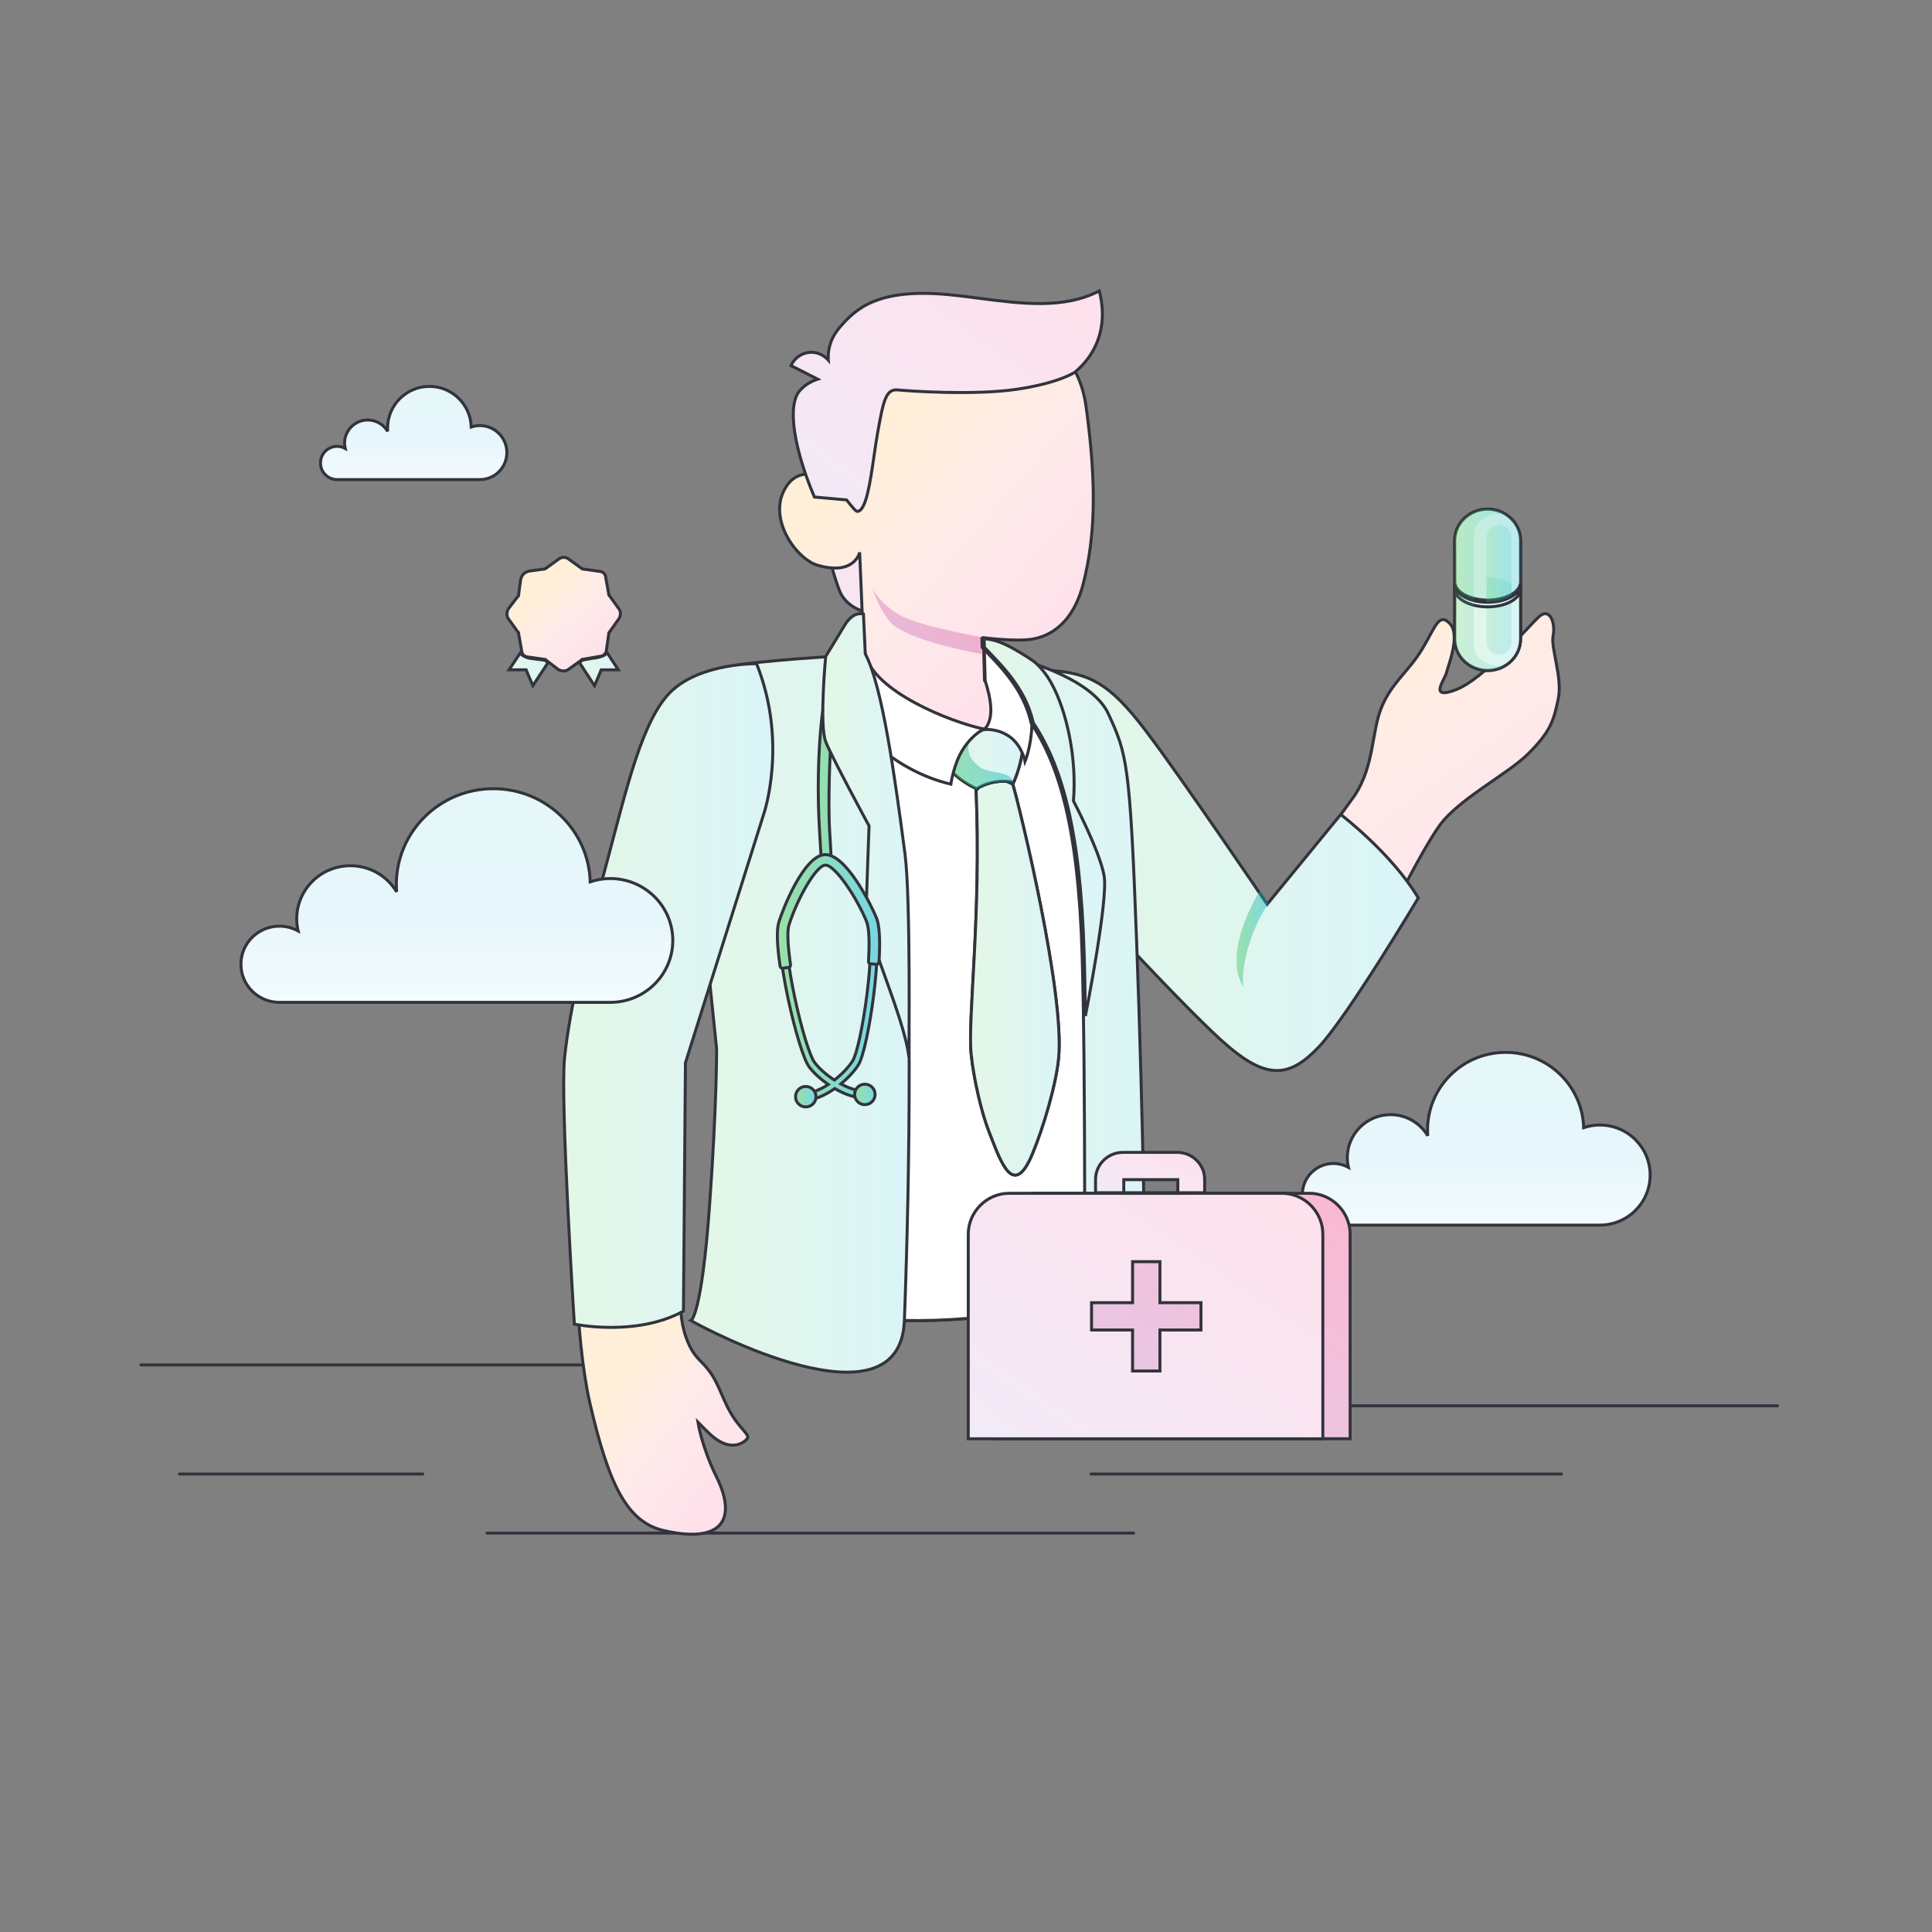 <?xml version="1.0" encoding="UTF-8"?> <svg xmlns="http://www.w3.org/2000/svg" width="201" height="201" viewBox="0 0 201 201" fill="none"><rect x="0" y="0" width="201" height="201" fill="#808080" stroke="none"/><path d="M135.971 146.257H184.92" stroke="#32333C" stroke-width="0.309" stroke-linecap="round"></path><path d="M14.661 142.001H63.611" stroke="#32333C" stroke-width="0.309" stroke-linecap="round"></path><path d="M50.669 159.499H117.935" stroke="#32333C" stroke-width="0.309" stroke-linecap="round"></path><path d="M113.506 153.352H162.455" stroke="#32333C" stroke-width="0.309" stroke-linecap="round"></path><path d="M18.681 153.352H43.983" stroke="#32333C" stroke-width="0.309" stroke-linecap="round"></path><path fill-rule="evenodd" clip-rule="evenodd" d="M166.435 117.043C165.849 117.043 165.287 117.143 164.76 117.319C164.633 112.972 161.049 109.486 156.642 109.486C152.155 109.486 148.517 113.099 148.517 117.556C148.517 117.761 148.527 117.962 148.542 118.162C147.758 116.848 146.32 115.965 144.671 115.965C142.186 115.965 140.17 117.967 140.17 120.435C140.17 120.786 140.215 121.125 140.291 121.452C139.827 121.195 139.294 121.048 138.725 121.048C136.943 121.048 135.498 122.483 135.498 124.253C135.498 126.023 136.943 127.458 138.725 127.458C140.507 127.458 164.165 127.458 166.435 127.458C169.33 127.458 171.678 125.127 171.678 122.251C171.678 119.374 169.33 117.043 166.435 117.043" fill="white"></path><path fill-rule="evenodd" clip-rule="evenodd" d="M166.435 117.043C165.849 117.043 165.287 117.143 164.76 117.319C164.633 112.972 161.049 109.486 156.642 109.486C152.155 109.486 148.517 113.099 148.517 117.556C148.517 117.761 148.527 117.962 148.542 118.162C147.758 116.848 146.32 115.965 144.671 115.965C142.186 115.965 140.17 117.967 140.17 120.435C140.17 120.786 140.215 121.125 140.291 121.452C139.827 121.195 139.294 121.048 138.725 121.048C136.943 121.048 135.498 122.483 135.498 124.253C135.498 126.023 136.943 127.458 138.725 127.458C140.507 127.458 164.165 127.458 166.435 127.458C169.33 127.458 171.678 125.127 171.678 122.251C171.678 119.374 169.33 117.043 166.435 117.043" fill="url(#paint0_linear_400_9158)" fill-opacity="0.1"></path><path d="M166.435 117.043C165.849 117.043 165.287 117.143 164.76 117.319C164.633 112.972 161.049 109.486 156.642 109.486C152.155 109.486 148.517 113.099 148.517 117.556C148.517 117.761 148.527 117.962 148.542 118.162C147.758 116.848 146.32 115.965 144.671 115.965C142.186 115.965 140.17 117.967 140.17 120.435C140.17 120.786 140.215 121.125 140.291 121.452C139.827 121.195 139.294 121.048 138.725 121.048C136.943 121.048 135.498 122.483 135.498 124.253C135.498 126.023 136.943 127.458 138.725 127.458C140.507 127.458 164.165 127.458 166.435 127.458C169.33 127.458 171.678 125.127 171.678 122.251C171.678 119.374 169.33 117.043 166.435 117.043" stroke="#32333C" stroke-width="0.309"></path><path fill-rule="evenodd" clip-rule="evenodd" d="M49.923 44.277C49.609 44.277 49.308 44.331 49.026 44.426C48.958 42.081 47.036 40.2 44.675 40.2C42.27 40.2 40.32 42.149 40.32 44.554C40.32 44.664 40.325 44.773 40.333 44.88C39.913 44.172 39.143 43.695 38.259 43.695C36.927 43.695 35.847 44.775 35.847 46.107C35.847 46.296 35.871 46.479 35.912 46.655C35.663 46.517 35.377 46.437 35.072 46.437C34.117 46.437 33.342 47.211 33.342 48.166C33.342 49.121 34.117 49.895 35.072 49.895C36.027 49.895 48.707 49.895 49.923 49.895C51.475 49.895 52.733 48.638 52.733 47.086C52.733 45.535 51.475 44.277 49.923 44.277" fill="white"></path><path fill-rule="evenodd" clip-rule="evenodd" d="M49.923 44.277C49.609 44.277 49.308 44.331 49.026 44.426C48.958 42.081 47.036 40.2 44.675 40.2C42.27 40.2 40.32 42.149 40.32 44.554C40.32 44.664 40.325 44.773 40.333 44.88C39.913 44.172 39.143 43.695 38.259 43.695C36.927 43.695 35.847 44.775 35.847 46.107C35.847 46.296 35.871 46.479 35.912 46.655C35.663 46.517 35.377 46.437 35.072 46.437C34.117 46.437 33.342 47.211 33.342 48.166C33.342 49.121 34.117 49.895 35.072 49.895C36.027 49.895 48.707 49.895 49.923 49.895C51.475 49.895 52.733 48.638 52.733 47.086C52.733 45.535 51.475 44.277 49.923 44.277" fill="url(#paint1_linear_400_9158)" fill-opacity="0.1"></path><path d="M49.923 44.277C49.609 44.277 49.308 44.331 49.026 44.426C48.958 42.081 47.036 40.2 44.675 40.2C42.27 40.2 40.32 42.149 40.32 44.554C40.32 44.664 40.325 44.773 40.333 44.88C39.913 44.172 39.143 43.695 38.259 43.695C36.927 43.695 35.847 44.775 35.847 46.107C35.847 46.296 35.871 46.479 35.912 46.655C35.663 46.517 35.377 46.437 35.072 46.437C34.117 46.437 33.342 47.211 33.342 48.166C33.342 49.121 34.117 49.895 35.072 49.895C36.027 49.895 48.707 49.895 49.923 49.895C51.475 49.895 52.733 48.638 52.733 47.086C52.733 45.535 51.475 44.277 49.923 44.277" stroke="#32333C" stroke-width="0.309"></path><path fill-rule="evenodd" clip-rule="evenodd" d="M121.118 101.255C116.612 96.611 109.134 85.779 109.134 85.779L104.524 69.796C104.413 69.842 106.876 69.849 107.617 69.805C112.597 70.138 114.066 70.562 117.165 73.957C119.625 76.653 128.728 90.813 131.99 95.129L140.937 82.759C143.011 79.616 142.676 76.101 143.753 73.537C144.83 70.973 146.572 69.84 147.964 67.52C149.358 65.201 149.691 63.692 150.835 64.873C151.981 66.054 150.659 69.255 150.488 69.983C150.316 70.71 148.572 72.877 151.486 71.752C154.4 70.627 158.909 65.286 160.072 64.195C161.236 63.107 161.845 64.795 161.583 66.128C161.321 67.46 162.573 70.478 162.12 72.687C161.638 75.031 161.291 76.102 159.035 78.379C156.932 80.5 151.783 83.099 149.769 85.88C147.757 88.66 143.46 97.311 140.834 102.524C137.496 109.149 133.83 112.915 129.515 109.21C126.201 106.365 122.788 102.976 121.118 101.255" fill="white"></path><path fill-rule="evenodd" clip-rule="evenodd" d="M121.118 101.255C116.612 96.611 109.134 85.779 109.134 85.779L104.524 69.796C104.413 69.842 106.876 69.849 107.617 69.805C112.597 70.138 114.066 70.562 117.165 73.957C119.625 76.653 128.728 90.813 131.99 95.129L140.937 82.759C143.011 79.616 142.676 76.101 143.753 73.537C144.83 70.973 146.572 69.84 147.964 67.52C149.358 65.201 149.691 63.692 150.835 64.873C151.981 66.054 150.659 69.255 150.488 69.983C150.316 70.71 148.572 72.877 151.486 71.752C154.4 70.627 158.909 65.286 160.072 64.195C161.236 63.107 161.845 64.795 161.583 66.128C161.321 67.46 162.573 70.478 162.12 72.687C161.638 75.031 161.291 76.102 159.035 78.379C156.932 80.5 151.783 83.099 149.769 85.88C147.757 88.66 143.46 97.311 140.834 102.524C137.496 109.149 133.83 112.915 129.515 109.21C126.201 106.365 122.788 102.976 121.118 101.255" fill="url(#paint2_linear_400_9158)" fill-opacity="0.15"></path><path d="M121.118 101.255C116.612 96.611 109.134 85.779 109.134 85.779L104.524 69.796C104.413 69.842 106.876 69.849 107.617 69.805C112.597 70.138 114.066 70.562 117.165 73.957C119.625 76.653 128.728 90.813 131.99 95.129L140.937 82.759C143.011 79.616 142.676 76.101 143.753 73.537C144.83 70.973 146.572 69.84 147.964 67.52C149.358 65.201 149.691 63.692 150.835 64.873C151.981 66.054 150.659 69.255 150.488 69.983C150.316 70.71 148.572 72.877 151.486 71.752C154.4 70.627 158.909 65.286 160.072 64.195C161.236 63.107 161.845 64.795 161.583 66.128C161.321 67.46 162.573 70.478 162.12 72.687C161.638 75.031 161.291 76.102 159.035 78.379C156.932 80.5 151.783 83.099 149.769 85.88C147.757 88.66 143.46 97.311 140.834 102.524C137.496 109.149 133.83 112.915 129.515 109.21C126.201 106.365 122.788 102.976 121.118 101.255" stroke="#32333C" stroke-width="0.309"></path><path fill-rule="evenodd" clip-rule="evenodd" d="M109.486 69.759C113.308 70.107 115.365 70.978 119.153 75.96C122.94 80.943 131.832 94.077 131.832 94.077L139.484 84.738C139.484 84.738 144.758 88.742 147.558 93.421C147.558 93.421 140.148 105.835 137.184 108.945C134.22 112.055 131.915 112.319 127.88 108.945C123.846 105.57 112.154 92.764 112.154 92.764L109.486 69.759Z" fill="white"></path><path fill-rule="evenodd" clip-rule="evenodd" d="M109.486 69.759C113.308 70.107 115.365 70.978 119.153 75.96C122.94 80.943 131.832 94.077 131.832 94.077L139.484 84.738C139.484 84.738 144.758 88.742 147.558 93.421C147.558 93.421 140.148 105.835 137.184 108.945C134.22 112.055 131.915 112.319 127.88 108.945C123.846 105.57 112.154 92.764 112.154 92.764L109.486 69.759Z" fill="url(#paint3_linear_400_9158)" fill-opacity="0.15"></path><path fill-rule="evenodd" clip-rule="evenodd" d="M109.486 69.759C113.308 70.107 115.365 70.978 119.153 75.96C122.94 80.943 131.832 94.077 131.832 94.077L139.484 84.738C139.484 84.738 144.758 88.742 147.558 93.421C147.558 93.421 140.148 105.835 137.184 108.945C134.22 112.055 131.915 112.319 127.88 108.945C123.846 105.57 112.154 92.764 112.154 92.764L109.486 69.759Z" stroke="#32333C" stroke-width="0.309"></path><path fill-rule="evenodd" clip-rule="evenodd" d="M131.951 94.02C130.19 96.524 129.051 100.593 129.362 102.628C129.362 102.628 126.912 99.856 131.039 92.696L131.951 94.02Z" fill="url(#paint4_linear_400_9158)" fill-opacity="0.45"></path><path fill-rule="evenodd" clip-rule="evenodd" d="M90.09 68.813C88.521 69.191 83.533 70.533 79.484 71.96C76.742 72.927 74.9 75.1 74.373 75.87C71.434 80.164 74.086 89.696 76.249 107.662C76.083 119.265 75.75 133.686 75.75 133.686C81.085 137.572 105.971 140.212 117.196 132.015C117.196 132.015 117.569 88.478 116.826 82.816C115.408 71.981 111.165 69.085 102.404 68.576L90.09 68.813Z" fill="white"></path><path fill-rule="evenodd" clip-rule="evenodd" d="M90.09 68.813C88.521 69.191 83.533 70.533 79.484 71.96C76.742 72.927 74.9 75.1 74.373 75.87C71.434 80.164 74.086 89.696 76.249 107.662C76.083 119.265 75.75 133.686 75.75 133.686C81.085 137.572 105.971 140.212 117.196 132.015C117.196 132.015 117.569 88.478 116.826 82.816C115.408 71.981 111.165 69.085 102.404 68.576L90.09 68.813Z" fill="url(#paint5_linear_400_9158)" fill-opacity="0.15"></path><path fill-rule="evenodd" clip-rule="evenodd" d="M90.09 68.813C88.521 69.191 83.533 70.533 79.484 71.96C76.742 72.927 74.9 75.1 74.373 75.87C71.434 80.164 74.086 89.696 76.249 107.662C76.083 119.265 75.75 133.686 75.75 133.686C81.085 137.572 105.971 140.212 117.196 132.015C117.196 132.015 117.569 88.478 116.826 82.816C115.408 71.981 111.165 69.085 102.404 68.576L90.09 68.813Z" stroke="#32333C" stroke-width="0.309"></path><path fill-rule="evenodd" clip-rule="evenodd" d="M90.09 68.813C88.521 69.191 83.533 70.533 79.484 71.96C76.742 72.927 74.9 75.1 74.373 75.87C71.434 80.164 74.086 89.696 76.249 107.662C76.083 119.265 75.75 133.686 75.75 133.686C81.085 137.572 105.971 140.212 117.196 132.015C117.196 132.015 117.569 88.478 116.826 82.816C115.408 71.981 111.165 69.085 102.404 68.576L90.09 68.813Z" fill="white" stroke="#32333C" stroke-width="0.309"></path><path fill-rule="evenodd" clip-rule="evenodd" d="M105.373 81.606C106.158 84.319 110.785 103.376 110.133 110.088C109.863 112.875 108.533 117.361 107.38 120.105C105.373 124.883 104.036 120.607 102.916 117.787C102.108 115.75 101.301 112.219 101.035 109.639C100.664 106.038 102.104 95.091 101.552 82.263C101.552 82.263 102.913 80.185 105.373 81.606" fill="white"></path><path fill-rule="evenodd" clip-rule="evenodd" d="M105.373 81.606C106.158 84.319 110.785 103.376 110.133 110.088C109.863 112.875 108.533 117.361 107.38 120.105C105.373 124.883 104.036 120.607 102.916 117.787C102.108 115.75 101.301 112.219 101.035 109.639C100.664 106.038 102.104 95.091 101.552 82.263C101.552 82.263 102.913 80.185 105.373 81.606" fill="url(#paint6_linear_400_9158)" fill-opacity="0.15"></path><path d="M105.373 81.606C106.158 84.319 110.785 103.376 110.133 110.088C109.863 112.875 108.533 117.361 107.38 120.105C105.373 124.883 104.036 120.607 102.916 117.787C102.108 115.75 101.301 112.219 101.035 109.639C100.664 106.038 102.104 95.091 101.552 82.263C101.552 82.263 102.913 80.185 105.373 81.606" stroke="#32333C" stroke-width="0.309"></path><path fill-rule="evenodd" clip-rule="evenodd" d="M105.373 81.606C106.158 84.319 110.785 103.376 110.133 110.088C109.863 112.875 108.533 117.361 107.38 120.105C105.373 124.883 104.036 120.607 102.916 117.787C102.108 115.75 101.301 112.219 101.035 109.639C100.664 106.038 102.104 95.091 101.552 82.263C101.552 82.263 102.913 80.185 105.373 81.606" fill="white"></path><path fill-rule="evenodd" clip-rule="evenodd" d="M105.373 81.606C106.158 84.319 110.785 103.376 110.133 110.088C109.863 112.875 108.533 117.361 107.38 120.105C105.373 124.883 104.036 120.607 102.916 117.787C102.108 115.75 101.301 112.219 101.035 109.639C100.664 106.038 102.104 95.091 101.552 82.263C101.552 82.263 102.913 80.185 105.373 81.606" fill="url(#paint7_linear_400_9158)" fill-opacity="0.15"></path><path d="M105.373 81.606C106.158 84.319 110.785 103.376 110.133 110.088C109.863 112.875 108.533 117.361 107.38 120.105C105.373 124.883 104.036 120.607 102.916 117.787C102.108 115.75 101.301 112.219 101.035 109.639C100.664 106.038 102.104 95.091 101.552 82.263C101.552 82.263 102.913 80.185 105.373 81.606" stroke="#32333C" stroke-width="0.309"></path><path fill-rule="evenodd" clip-rule="evenodd" d="M105.63 75.275C107.485 76.853 105.457 81.398 105.457 81.398C105.457 81.398 103.629 80.863 101.597 82.055C101.597 82.055 97.905 80.481 97.899 77.756C97.893 75.275 100.542 76.068 102.423 75.743C104.416 75.399 105.413 73.945 105.63 75.275" fill="white"></path><path fill-rule="evenodd" clip-rule="evenodd" d="M105.63 75.275C107.485 76.853 105.457 81.398 105.457 81.398C105.457 81.398 103.629 80.863 101.597 82.055C101.597 82.055 97.905 80.481 97.899 77.756C97.893 75.275 100.542 76.068 102.423 75.743C104.416 75.399 105.413 73.945 105.63 75.275" fill="url(#paint8_linear_400_9158)" fill-opacity="0.15"></path><path d="M105.63 75.275C107.485 76.853 105.457 81.398 105.457 81.398C105.457 81.398 103.629 80.863 101.597 82.055C101.597 82.055 97.905 80.481 97.899 77.756C97.893 75.275 100.542 76.068 102.423 75.743C104.416 75.399 105.413 73.945 105.63 75.275" stroke="#32333C" stroke-width="0.309"></path><path fill-rule="evenodd" clip-rule="evenodd" d="M105.63 75.275C107.485 76.853 105.457 81.398 105.457 81.398C105.457 81.398 103.629 80.863 101.597 82.055C101.597 82.055 97.905 80.481 97.899 77.756C97.893 75.275 100.542 76.068 102.423 75.743C104.416 75.399 105.413 73.945 105.63 75.275" fill="white"></path><path fill-rule="evenodd" clip-rule="evenodd" d="M105.63 75.275C107.485 76.853 105.457 81.398 105.457 81.398C105.457 81.398 103.629 80.863 101.597 82.055C101.597 82.055 97.905 80.481 97.899 77.756C97.893 75.275 100.542 76.068 102.423 75.743C104.416 75.399 105.413 73.945 105.63 75.275" fill="url(#paint9_linear_400_9158)" fill-opacity="0.15"></path><path d="M105.63 75.275C107.485 76.853 105.457 81.398 105.457 81.398C105.457 81.398 103.629 80.863 101.597 82.055C101.597 82.055 97.905 80.481 97.899 77.756C97.893 75.275 100.542 76.068 102.423 75.743C104.416 75.399 105.413 73.945 105.63 75.275" stroke="#32333C" stroke-width="0.309"></path><path fill-rule="evenodd" clip-rule="evenodd" d="M105.466 81.408C105.163 80.358 103.708 80.457 102.547 80.097C101.786 79.862 101.196 79.143 100.981 78.777C100.383 77.763 100.972 76.08 101.82 75.909L101.821 75.907C100.022 76.031 97.894 75.632 97.899 77.822C97.906 80.506 101.602 82.055 101.602 82.055C103.636 80.882 105.466 81.408 105.466 81.408" fill="url(#paint10_linear_400_9158)" fill-opacity="0.45"></path><path fill-rule="evenodd" clip-rule="evenodd" d="M84.657 51.787C84.657 51.787 86.734 60.425 87.518 61.833C88.302 63.241 89.859 63.611 89.859 63.611L89.581 57.507L84.657 51.787Z" fill="white"></path><path fill-rule="evenodd" clip-rule="evenodd" d="M84.657 51.787C84.657 51.787 86.734 60.425 87.518 61.833C88.302 63.241 89.859 63.611 89.859 63.611L89.581 57.507L84.657 51.787Z" fill="url(#paint11_linear_400_9158)" fill-opacity="0.15"></path><path fill-rule="evenodd" clip-rule="evenodd" d="M84.657 51.787C84.657 51.787 86.734 60.425 87.518 61.833C88.302 63.241 89.859 63.611 89.859 63.611L89.581 57.507L84.657 51.787Z" stroke="#32333C" stroke-width="0.309"></path><path fill-rule="evenodd" clip-rule="evenodd" d="M89.1 52.053C88.413 52.486 87.388 51.172 86.508 50.294C85.628 49.416 82.796 48.255 81.469 51.235C80.115 54.272 82.869 58.176 85.093 58.816C88.924 59.919 89.436 57.465 89.436 57.465L90.088 72.996C92.798 76.305 99.184 76.492 102.35 75.85C104.877 75.338 104.918 73.546 102.425 70.793L102.307 66.344C102.307 66.344 105.765 66.785 107.44 66.485C110.226 65.986 111.943 63.739 112.709 60.69C113.879 56.032 114.166 50.833 112.995 42.318C111.556 31.855 99.284 32.048 92.8 36.349C86.315 40.651 89.1 52.053 89.1 52.053" fill="white"></path><path fill-rule="evenodd" clip-rule="evenodd" d="M89.1 52.053C88.413 52.486 87.388 51.172 86.508 50.294C85.628 49.416 82.796 48.255 81.469 51.235C80.115 54.272 82.869 58.176 85.093 58.816C88.924 59.919 89.436 57.465 89.436 57.465L90.088 72.996C92.798 76.305 99.184 76.492 102.35 75.85C104.877 75.338 104.918 73.546 102.425 70.793L102.307 66.344C102.307 66.344 105.765 66.785 107.44 66.485C110.226 65.986 111.943 63.739 112.709 60.69C113.879 56.032 114.166 50.833 112.995 42.318C111.556 31.855 99.284 32.048 92.8 36.349C86.315 40.651 89.1 52.053 89.1 52.053" fill="url(#paint12_linear_400_9158)" fill-opacity="0.15"></path><path d="M89.1 52.053C88.413 52.486 87.388 51.172 86.508 50.294C85.628 49.416 82.796 48.255 81.469 51.235C80.115 54.272 82.869 58.176 85.093 58.816C88.924 59.919 89.436 57.465 89.436 57.465L90.088 72.996C92.798 76.305 99.184 76.492 102.35 75.85C104.877 75.338 104.918 73.546 102.425 70.793L102.307 66.344C102.307 66.344 105.765 66.785 107.44 66.485C110.226 65.986 111.943 63.739 112.709 60.69C113.879 56.032 114.166 50.833 112.995 42.318C111.556 31.855 99.284 32.048 92.8 36.349C86.315 40.651 89.1 52.053 89.1 52.053" stroke="#32333C" stroke-width="0.309"></path><path fill-rule="evenodd" clip-rule="evenodd" d="M89.204 53.205C89.027 53.213 88.585 52.659 88.077 52.011L84.729 51.708C82.729 47.008 81.768 42.182 83.245 40.597C83.83 39.97 84.488 39.631 85.074 39.45L82.293 38.036C82.86 36.812 84.274 36.306 85.448 36.903C85.731 37.047 85.975 37.241 86.173 37.471C86.111 36.49 86.332 35.248 87.378 34.041C88.972 32.203 91.203 29.952 98.651 30.652C99.723 30.753 100.815 30.895 101.913 31.037C106.254 31.602 110.691 32.179 114.363 30.268C115.13 33.143 114.644 36.384 111.804 38.739C111.804 38.739 110.144 39.863 105.725 40.508C101.306 41.153 94.388 40.675 93.44 40.569C92.151 40.424 91.906 41.674 91.294 45.089C91.171 45.779 91.055 46.579 90.936 47.402C90.539 50.155 90.104 53.167 89.204 53.205Z" fill="white"></path><path fill-rule="evenodd" clip-rule="evenodd" d="M89.204 53.205C89.027 53.213 88.585 52.659 88.077 52.011L84.729 51.708C82.729 47.008 81.768 42.182 83.245 40.597C83.83 39.97 84.488 39.631 85.074 39.45L82.293 38.036C82.86 36.812 84.274 36.306 85.448 36.903C85.731 37.047 85.975 37.241 86.173 37.471C86.111 36.49 86.332 35.248 87.378 34.041C88.972 32.203 91.203 29.952 98.651 30.652C99.723 30.753 100.815 30.895 101.913 31.037C106.254 31.602 110.691 32.179 114.363 30.268C115.13 33.143 114.644 36.384 111.804 38.739C111.804 38.739 110.144 39.863 105.725 40.508C101.306 41.153 94.388 40.675 93.44 40.569C92.151 40.424 91.906 41.674 91.294 45.089C91.171 45.779 91.055 46.579 90.936 47.402C90.539 50.155 90.104 53.167 89.204 53.205Z" fill="url(#paint13_linear_400_9158)" fill-opacity="0.15"></path><path d="M88.077 52.011L88.199 51.916L88.157 51.863L88.091 51.857L88.077 52.011ZM89.204 53.205L89.197 53.051L89.197 53.051L89.204 53.205ZM84.729 51.708L84.586 51.768L84.623 51.853L84.715 51.862L84.729 51.708ZM83.245 40.597L83.132 40.492L83.132 40.492L83.245 40.597ZM85.074 39.45L85.12 39.598L85.485 39.485L85.144 39.312L85.074 39.45ZM82.293 38.036L82.152 37.971L82.089 38.106L82.222 38.174L82.293 38.036ZM85.448 36.903L85.378 37.041L85.378 37.041L85.448 36.903ZM86.173 37.471L86.056 37.572L86.357 37.919L86.328 37.461L86.173 37.471ZM87.378 34.041L87.261 33.94L87.261 33.94L87.378 34.041ZM98.651 30.652L98.665 30.498L98.665 30.498L98.651 30.652ZM101.913 31.037L101.893 31.191L101.893 31.191L101.913 31.037ZM114.363 30.268L114.513 30.228L114.463 30.041L114.292 30.13L114.363 30.268ZM111.804 38.739L111.89 38.867L111.897 38.863L111.902 38.858L111.804 38.739ZM105.725 40.508L105.748 40.661L105.748 40.661L105.725 40.508ZM93.44 40.569L93.423 40.722L93.423 40.722L93.44 40.569ZM91.294 45.089L91.142 45.062L91.142 45.062L91.294 45.089ZM90.936 47.402L91.09 47.425L91.09 47.425L90.936 47.402ZM87.955 52.107C88.208 52.429 88.449 52.734 88.649 52.957C88.749 53.069 88.843 53.164 88.926 53.233C88.968 53.267 89.011 53.297 89.054 53.32C89.095 53.341 89.149 53.362 89.211 53.36L89.197 53.051C89.214 53.05 89.216 53.056 89.197 53.045C89.18 53.037 89.155 53.02 89.123 52.993C89.058 52.94 88.976 52.858 88.88 52.751C88.688 52.537 88.453 52.241 88.199 51.916L87.955 52.107ZM84.715 51.862L88.063 52.166L88.091 51.857L84.743 51.554L84.715 51.862ZM83.132 40.492C82.731 40.922 82.507 41.558 82.419 42.323C82.33 43.09 82.376 44.004 82.53 45.008C82.838 47.016 83.583 49.41 84.586 51.768L84.871 51.647C83.875 49.305 83.139 46.936 82.836 44.961C82.684 43.973 82.642 43.089 82.726 42.359C82.811 41.626 83.021 41.065 83.358 40.703L83.132 40.492ZM85.029 39.302C84.421 39.489 83.738 39.842 83.132 40.492L83.358 40.703C83.922 40.099 84.555 39.772 85.12 39.598L85.029 39.302ZM85.144 39.312L82.363 37.898L82.222 38.174L85.004 39.588L85.144 39.312ZM82.433 38.101C82.965 36.954 84.285 36.485 85.378 37.041L85.519 36.765C84.263 36.127 82.755 36.671 82.152 37.971L82.433 38.101ZM85.378 37.041C85.643 37.175 85.87 37.357 86.056 37.572L86.29 37.37C86.079 37.125 85.82 36.918 85.519 36.765L85.378 37.041ZM87.261 33.94C86.184 35.182 85.955 36.466 86.019 37.48L86.328 37.461C86.268 36.514 86.479 35.314 87.495 34.143L87.261 33.94ZM98.665 30.498C94.925 30.147 92.478 30.534 90.76 31.252C89.038 31.971 88.063 33.016 87.261 33.94L87.495 34.143C88.287 33.229 89.225 32.229 90.879 31.538C92.536 30.846 94.928 30.458 98.636 30.806L98.665 30.498ZM101.933 30.884C100.835 30.741 99.74 30.599 98.665 30.498L98.636 30.806C99.705 30.906 100.794 31.048 101.893 31.191L101.933 30.884ZM114.292 30.13C110.671 32.015 106.287 31.45 101.933 30.884L101.893 31.191C106.221 31.754 110.711 32.343 114.435 30.405L114.292 30.13ZM111.902 38.858C114.799 36.456 115.292 33.148 114.513 30.228L114.214 30.307C114.969 33.138 114.488 36.312 111.705 38.62L111.902 38.858ZM105.748 40.661C107.967 40.337 109.497 39.892 110.476 39.527C110.965 39.344 111.316 39.181 111.546 39.062C111.661 39.003 111.746 38.955 111.803 38.922C111.831 38.905 111.852 38.892 111.867 38.882C111.874 38.878 111.88 38.874 111.884 38.871C111.886 38.87 111.887 38.869 111.888 38.868C111.889 38.868 111.889 38.868 111.89 38.867C111.89 38.867 111.89 38.867 111.89 38.867C111.89 38.867 111.89 38.867 111.89 38.867C111.89 38.867 111.89 38.867 111.804 38.739C111.717 38.611 111.717 38.611 111.717 38.611C111.717 38.611 111.717 38.611 111.717 38.611C111.717 38.611 111.717 38.611 111.717 38.611C111.717 38.611 111.717 38.611 111.717 38.611C111.716 38.611 111.715 38.612 111.714 38.613C111.711 38.614 111.707 38.617 111.701 38.621C111.689 38.629 111.67 38.64 111.645 38.655C111.594 38.686 111.514 38.731 111.405 38.787C111.185 38.9 110.845 39.058 110.367 39.237C109.411 39.594 107.902 40.034 105.703 40.355L105.748 40.661ZM93.423 40.722C94.374 40.829 101.309 41.309 105.748 40.661L105.703 40.355C101.304 40.997 94.401 40.52 93.458 40.415L93.423 40.722ZM91.447 45.116C91.754 43.401 91.966 42.255 92.256 41.553C92.401 41.205 92.557 40.986 92.736 40.86C92.911 40.737 93.127 40.689 93.423 40.722L93.458 40.415C93.109 40.376 92.811 40.43 92.558 40.607C92.31 40.782 92.125 41.062 91.971 41.435C91.664 42.176 91.447 43.363 91.142 45.062L91.447 45.116ZM91.09 47.425C91.209 46.601 91.324 45.803 91.447 45.116L91.142 45.062C91.018 45.755 90.902 46.558 90.783 47.38L91.09 47.425ZM89.21 53.36C89.527 53.346 89.759 53.077 89.936 52.741C90.118 52.394 90.273 51.913 90.409 51.358C90.682 50.248 90.891 48.798 91.09 47.425L90.783 47.38C90.584 48.759 90.377 50.191 90.109 51.284C89.974 51.832 89.826 52.283 89.662 52.597C89.49 52.923 89.331 53.045 89.197 53.051L89.21 53.36Z" fill="#32333C"></path><path fill-rule="evenodd" clip-rule="evenodd" d="M102.349 66.332C102.349 66.332 96.091 65.233 93.886 64.134C92.411 63.399 91.179 62.093 90.805 61.246C90.805 61.246 91.257 63.073 92.6 64.696C94.241 66.682 102.392 68.104 102.392 68.104L102.349 66.332Z" fill="url(#paint14_linear_400_9158)" fill-opacity="0.35"></path><path fill-rule="evenodd" clip-rule="evenodd" d="M102.392 75.858C98.935 75.131 90.773 71.929 89.983 67.933L89.881 65.738C88.541 65.725 87.924 67.237 87.267 69.382C86.989 75.033 92.941 80.192 98.922 81.582C98.922 81.582 99.225 79.397 100.24 77.869C101.323 76.24 102.392 75.858 102.392 75.858" fill="white"></path><path d="M102.392 75.858C98.935 75.131 90.773 71.929 89.983 67.933L89.881 65.738C88.541 65.725 87.924 67.237 87.267 69.382C86.989 75.033 92.941 80.192 98.922 81.582C98.922 81.582 99.225 79.397 100.24 77.869C101.323 76.24 102.392 75.858 102.392 75.858" stroke="#32333C" stroke-width="0.309"></path><path fill-rule="evenodd" clip-rule="evenodd" d="M102.392 66.921C102.392 66.921 103.743 67.297 104.759 68.382C109.153 73.069 106.646 79.217 106.646 79.217C106.646 79.217 106.323 77.554 105.043 76.645C103.764 75.737 102.419 75.901 102.419 75.901C103.496 74.715 103.072 72.642 102.492 70.812L102.392 66.921Z" fill="white" stroke="#32333C" stroke-width="0.309"></path><path fill-rule="evenodd" clip-rule="evenodd" d="M93.776 90.305C94.915 99.264 94.697 121.339 94.089 137.389C93.647 149.079 73.157 138.15 71.887 137.389C71.887 137.389 72.985 136.973 73.815 125.504C74.581 114.924 74.555 109.106 74.555 109.106L72.065 84.96C72.065 84.96 72.252 69.787 76.955 69.146C81.833 68.481 90.004 68.103 90.004 68.103C90.004 68.103 92.636 81.346 93.776 90.305Z" fill="white"></path><path fill-rule="evenodd" clip-rule="evenodd" d="M93.776 90.305C94.915 99.264 94.697 121.339 94.089 137.389C93.647 149.079 73.157 138.15 71.887 137.389C71.887 137.389 72.985 136.973 73.815 125.504C74.581 114.924 74.555 109.106 74.555 109.106L72.065 84.96C72.065 84.96 72.252 69.787 76.955 69.146C81.833 68.481 90.004 68.103 90.004 68.103C90.004 68.103 92.636 81.346 93.776 90.305Z" fill="url(#paint15_linear_400_9158)" fill-opacity="0.15"></path><path fill-rule="evenodd" clip-rule="evenodd" d="M93.776 90.305C94.915 99.264 94.697 121.339 94.089 137.389C93.647 149.079 73.157 138.15 71.887 137.389C71.887 137.389 72.985 136.973 73.815 125.504C74.581 114.924 74.555 109.106 74.555 109.106L72.065 84.96C72.065 84.96 72.252 69.787 76.955 69.146C81.833 68.481 90.004 68.103 90.004 68.103C90.004 68.103 92.636 81.346 93.776 90.305Z" stroke="#32333C" stroke-width="0.309"></path><path fill-rule="evenodd" clip-rule="evenodd" d="M85.419 89.814C85.443 89.256 85.367 88.058 85.27 86.541C84.798 79.128 85.477 68.407 87.983 67.867L88.204 68.889C86.371 69.284 86.085 82.874 86.314 86.475C86.412 88.023 86.49 89.246 86.464 89.859L85.419 89.814Z" fill="white"></path><path fill-rule="evenodd" clip-rule="evenodd" d="M85.419 89.814C85.443 89.256 85.367 88.058 85.27 86.541C84.798 79.128 85.477 68.407 87.983 67.867L88.204 68.889C86.371 69.284 86.085 82.874 86.314 86.475C86.412 88.023 86.49 89.246 86.464 89.859L85.419 89.814Z" fill="url(#paint16_linear_400_9158)" fill-opacity="0.55"></path><path fill-rule="evenodd" clip-rule="evenodd" d="M85.419 89.814C85.443 89.256 85.367 88.058 85.27 86.541C84.798 79.128 85.477 68.407 87.983 67.867L88.204 68.889C86.371 69.284 86.085 82.874 86.314 86.475C86.412 88.023 86.49 89.246 86.464 89.859L85.419 89.814Z" stroke="#32333C" stroke-width="0.309"></path><path fill-rule="evenodd" clip-rule="evenodd" d="M76.073 147.088C74.859 145.041 74.797 143.521 72.972 141.697C72.292 141.017 71.821 140.432 71.32 138.97C70.759 137.337 70.79 135.627 70.658 133.842L60.064 134.326C60.141 137.609 60.569 142.477 61.365 145.946C63.38 154.717 65.323 158.404 69.125 159.254C75.194 160.613 76.691 158.023 74.556 153.68C72.981 150.476 72.61 147.955 72.61 147.955C73.675 149.04 74.153 149.542 74.874 149.959C76.309 150.785 77.416 150.129 77.756 149.644C78.021 149.267 77.023 148.691 76.073 147.088" fill="white"></path><path fill-rule="evenodd" clip-rule="evenodd" d="M76.073 147.088C74.859 145.041 74.797 143.521 72.972 141.697C72.292 141.017 71.821 140.432 71.32 138.97C70.759 137.337 70.79 135.627 70.658 133.842L60.064 134.326C60.141 137.609 60.569 142.477 61.365 145.946C63.38 154.717 65.323 158.404 69.125 159.254C75.194 160.613 76.691 158.023 74.556 153.68C72.981 150.476 72.61 147.955 72.61 147.955C73.675 149.04 74.153 149.542 74.874 149.959C76.309 150.785 77.416 150.129 77.756 149.644C78.021 149.267 77.023 148.691 76.073 147.088" fill="url(#paint17_linear_400_9158)" fill-opacity="0.15"></path><path d="M76.073 147.088C74.859 145.041 74.797 143.521 72.972 141.697C72.292 141.017 71.821 140.432 71.32 138.97C70.759 137.337 70.79 135.627 70.658 133.842L60.064 134.326C60.141 137.609 60.569 142.477 61.365 145.946C63.38 154.717 65.323 158.404 69.125 159.254C75.194 160.613 76.691 158.023 74.556 153.68C72.981 150.476 72.61 147.955 72.61 147.955C73.675 149.04 74.153 149.542 74.874 149.959C76.309 150.785 77.416 150.129 77.756 149.644C78.021 149.267 77.023 148.691 76.073 147.088" stroke="#32333C" stroke-width="0.309"></path><path fill-rule="evenodd" clip-rule="evenodd" d="M78.712 69.049C78.712 69.049 73.106 68.965 69.965 71.802C66.823 74.638 65.151 82.222 63.108 89.824C61.066 97.424 59.269 104.812 58.731 110.099C58.28 114.517 59.754 137.76 59.754 137.76C59.754 137.76 66.17 139.113 71.103 136.407L71.311 110.572L79.459 84.686C79.459 84.686 82.01 77.303 78.712 69.049" fill="white"></path><path fill-rule="evenodd" clip-rule="evenodd" d="M78.712 69.049C78.712 69.049 73.106 68.965 69.965 71.802C66.823 74.638 65.151 82.222 63.108 89.824C61.066 97.424 59.269 104.812 58.731 110.099C58.28 114.517 59.754 137.76 59.754 137.76C59.754 137.76 66.17 139.113 71.103 136.407L71.311 110.572L79.459 84.686C79.459 84.686 82.01 77.303 78.712 69.049" fill="url(#paint18_linear_400_9158)" fill-opacity="0.15"></path><path d="M78.712 69.049C78.712 69.049 73.106 68.965 69.965 71.802C66.823 74.638 65.151 82.222 63.108 89.824C61.066 97.424 59.269 104.812 58.731 110.099C58.28 114.517 59.754 137.76 59.754 137.76C59.754 137.76 66.17 139.113 71.103 136.407L71.311 110.572L79.459 84.686C79.459 84.686 82.01 77.303 78.712 69.049" stroke="#32333C" stroke-width="0.309"></path><path fill-rule="evenodd" clip-rule="evenodd" d="M89.831 63.878C89.095 63.728 88.423 64.113 87.824 65.13C87.225 66.146 85.904 68.292 85.904 68.292C85.904 68.292 85.225 75.4 85.904 77.164C86.493 78.694 90.414 85.924 90.414 85.924C90.414 85.924 90.155 92.95 90.095 95.042C90.036 97.135 94.1 105.891 94.556 109.958C94.556 109.958 94.757 93.434 94.154 88.845C93.103 80.857 91.789 71.298 90.019 68.025L89.831 63.878Z" fill="white"></path><path fill-rule="evenodd" clip-rule="evenodd" d="M89.831 63.878C89.095 63.728 88.423 64.113 87.824 65.13C87.225 66.146 85.904 68.292 85.904 68.292C85.904 68.292 85.225 75.4 85.904 77.164C86.493 78.694 90.414 85.924 90.414 85.924C90.414 85.924 90.155 92.95 90.095 95.042C90.036 97.135 94.1 105.891 94.556 109.958C94.556 109.958 94.757 93.434 94.154 88.845C93.103 80.857 91.789 71.298 90.019 68.025L89.831 63.878Z" fill="url(#paint19_linear_400_9158)" fill-opacity="0.15"></path><path fill-rule="evenodd" clip-rule="evenodd" d="M89.831 63.878C89.095 63.728 88.423 64.113 87.824 65.13C87.225 66.146 85.904 68.292 85.904 68.292C85.904 68.292 85.225 75.4 85.904 77.164C86.493 78.694 90.414 85.924 90.414 85.924C90.414 85.924 90.155 92.95 90.095 95.042C90.036 97.135 94.1 105.891 94.556 109.958C94.556 109.958 94.757 93.434 94.154 88.845C93.103 80.857 91.789 71.298 90.019 68.025L89.831 63.878Z" stroke="#32333C" stroke-width="0.309"></path><path fill-rule="evenodd" clip-rule="evenodd" d="M85.884 89.881C85.876 89.881 85.869 89.881 85.862 89.882C84.78 89.929 82.837 93.415 81.95 96.27C81.227 98.603 83.684 109.15 84.768 110.566C85.244 111.187 85.993 111.84 86.808 112.368C87.576 111.772 88.267 111.056 88.689 110.397C89.651 108.894 91.214 98.175 90.296 95.912C89.18 93.161 86.975 89.881 85.884 89.881M83.853 114.452C83.823 114.452 83.794 114.451 83.766 114.45L83.794 113.718C84.437 113.737 85.326 113.376 86.171 112.824C85.383 112.282 84.675 111.642 84.194 111.014C83.027 109.489 80.471 98.59 81.258 96.051C81.92 93.922 83.988 89.229 85.831 89.15C85.847 89.149 85.863 89.149 85.879 89.149C87.717 89.149 90.136 93.588 90.966 95.634C91.965 98.097 90.334 109.176 89.299 110.795C88.872 111.46 88.221 112.161 87.482 112.768C88.369 113.245 89.258 113.536 89.925 113.454L90.013 114.181C89.122 114.292 87.947 113.89 86.845 113.251C85.834 113.959 84.738 114.452 83.853 114.452" fill="white"></path><path fill-rule="evenodd" clip-rule="evenodd" d="M85.884 89.881C85.876 89.881 85.869 89.881 85.862 89.882C84.78 89.929 82.837 93.415 81.95 96.27C81.227 98.603 83.684 109.15 84.768 110.566C85.244 111.187 85.993 111.84 86.808 112.368C87.576 111.772 88.267 111.056 88.689 110.397C89.651 108.894 91.214 98.175 90.296 95.912C89.18 93.161 86.975 89.881 85.884 89.881M83.853 114.452C83.823 114.452 83.794 114.451 83.766 114.45L83.794 113.718C84.437 113.737 85.326 113.376 86.171 112.824C85.383 112.282 84.675 111.642 84.194 111.014C83.027 109.489 80.471 98.59 81.258 96.051C81.92 93.922 83.988 89.229 85.831 89.15C85.847 89.149 85.863 89.149 85.879 89.149C87.717 89.149 90.136 93.588 90.966 95.634C91.965 98.097 90.334 109.176 89.299 110.795C88.872 111.46 88.221 112.161 87.482 112.768C88.369 113.245 89.258 113.536 89.925 113.454L90.013 114.181C89.122 114.292 87.947 113.89 86.845 113.251C85.834 113.959 84.738 114.452 83.853 114.452" fill="url(#paint20_linear_400_9158)" fill-opacity="0.55"></path><path d="M85.862 89.882L85.868 90.037L85.877 90.036L85.862 89.882ZM81.95 96.27L81.802 96.225L81.802 96.225L81.95 96.27ZM84.768 110.566L84.645 110.66L84.645 110.66L84.768 110.566ZM86.808 112.368L86.724 112.497L86.816 112.557L86.903 112.49L86.808 112.368ZM88.689 110.397L88.82 110.48L88.82 110.48L88.689 110.397ZM90.296 95.912L90.152 95.97L90.152 95.97L90.296 95.912ZM83.766 114.45L83.611 114.444L83.605 114.601L83.762 114.605L83.766 114.45ZM83.794 113.718L83.799 113.563L83.645 113.558L83.639 113.712L83.794 113.718ZM86.171 112.824L86.255 112.954L86.448 112.827L86.258 112.697L86.171 112.824ZM84.194 111.014L84.071 111.108L84.071 111.108L84.194 111.014ZM81.258 96.051L81.11 96.005L81.11 96.006L81.258 96.051ZM85.831 89.15L85.838 89.305L85.839 89.305L85.831 89.15ZM90.966 95.634L91.11 95.576L91.11 95.576L90.966 95.634ZM89.299 110.795L89.429 110.878L89.43 110.878L89.299 110.795ZM87.482 112.768L87.383 112.648L87.205 112.795L87.408 112.904L87.482 112.768ZM89.925 113.454L90.079 113.435L90.06 113.281L89.906 113.3L89.925 113.454ZM90.013 114.181L90.032 114.335L90.186 114.316L90.167 114.163L90.013 114.181ZM86.845 113.251L86.923 113.117L86.837 113.068L86.756 113.124L86.845 113.251ZM85.884 89.726C85.878 89.726 85.862 89.726 85.846 89.728L85.877 90.036C85.876 90.036 85.875 90.036 85.876 90.036C85.878 90.036 85.88 90.036 85.884 90.036V89.726ZM85.855 89.727C85.681 89.735 85.504 89.81 85.334 89.924C85.162 90.038 84.984 90.199 84.805 90.394C84.447 90.782 84.068 91.322 83.7 91.944C82.962 93.189 82.249 94.785 81.802 96.225L82.098 96.316C82.537 94.9 83.24 93.326 83.966 92.102C84.329 91.49 84.695 90.97 85.033 90.603C85.202 90.419 85.36 90.278 85.505 90.181C85.651 90.084 85.772 90.04 85.868 90.036L85.855 89.727ZM81.802 96.225C81.705 96.539 81.664 96.978 81.664 97.496C81.664 98.018 81.706 98.633 81.779 99.306C81.925 100.652 82.2 102.238 82.53 103.794C82.86 105.35 83.247 106.879 83.62 108.108C83.807 108.722 83.99 109.264 84.162 109.698C84.332 110.127 84.495 110.464 84.645 110.66L84.891 110.472C84.769 110.313 84.619 110.011 84.45 109.584C84.282 109.161 84.102 108.628 83.916 108.018C83.546 106.799 83.161 105.279 82.832 103.73C82.504 102.18 82.231 100.605 82.087 99.272C82.014 98.606 81.974 98.003 81.974 97.496C81.974 96.986 82.014 96.585 82.098 96.316L81.802 96.225ZM84.645 110.66C85.135 111.299 85.898 111.963 86.724 112.497L86.892 112.238C86.087 111.716 85.353 111.075 84.891 110.472L84.645 110.66ZM86.903 112.49C87.68 111.886 88.385 111.159 88.82 110.48L88.559 110.313C88.148 110.954 87.471 111.657 86.713 112.245L86.903 112.49ZM88.82 110.48C88.952 110.273 89.087 109.923 89.22 109.48C89.355 109.034 89.492 108.478 89.626 107.85C89.895 106.593 90.152 105.037 90.351 103.459C90.549 101.88 90.689 100.275 90.722 98.922C90.738 98.245 90.728 97.629 90.684 97.109C90.64 96.592 90.563 96.158 90.439 95.853L90.152 95.97C90.258 96.231 90.332 96.627 90.375 97.135C90.418 97.64 90.429 98.245 90.412 98.915C90.38 100.254 90.241 101.848 90.044 103.42C89.846 104.992 89.59 106.539 89.324 107.786C89.191 108.409 89.055 108.955 88.924 109.391C88.791 109.832 88.667 110.145 88.559 110.314L88.82 110.48ZM90.439 95.853C89.877 94.467 89.041 92.949 88.207 91.775C87.79 91.189 87.37 90.684 86.982 90.323C86.788 90.143 86.598 89.996 86.418 89.893C86.239 89.791 86.058 89.726 85.884 89.726V90.036C85.983 90.036 86.11 90.074 86.265 90.162C86.418 90.249 86.588 90.38 86.772 90.55C87.139 90.891 87.544 91.377 87.955 91.955C88.775 93.109 89.599 94.606 90.152 95.97L90.439 95.853ZM83.853 114.297C83.826 114.297 83.799 114.296 83.769 114.296L83.762 114.605C83.79 114.606 83.821 114.606 83.853 114.606V114.297ZM83.92 114.456L83.948 113.724L83.639 113.712L83.611 114.444L83.92 114.456ZM83.789 113.872C84.481 113.893 85.404 113.51 86.255 112.954L86.086 112.695C85.249 113.242 84.393 113.581 83.799 113.563L83.789 113.872ZM86.258 112.697C85.48 112.162 84.786 111.532 84.317 110.92L84.071 111.108C84.564 111.752 85.285 112.403 86.083 112.952L86.258 112.697ZM84.317 110.92C84.185 110.748 84.023 110.428 83.844 109.98C83.666 109.536 83.475 108.98 83.28 108.344C82.89 107.074 82.487 105.494 82.144 103.881C81.802 102.268 81.521 100.625 81.374 99.23C81.301 98.532 81.262 97.898 81.265 97.362C81.268 96.823 81.314 96.393 81.406 96.097L81.11 96.006C81.005 96.345 80.959 96.811 80.955 97.36C80.952 97.911 80.993 98.557 81.066 99.262C81.214 100.672 81.498 102.325 81.842 103.945C82.186 105.565 82.591 107.154 82.984 108.435C83.181 109.076 83.375 109.641 83.557 110.095C83.737 110.545 83.911 110.9 84.071 111.108L84.317 110.92ZM81.406 96.097C81.734 95.042 82.412 93.347 83.236 91.909C83.648 91.189 84.093 90.541 84.544 90.069C85 89.593 85.439 89.322 85.838 89.305L85.825 88.996C85.302 89.018 84.792 89.363 84.32 89.855C83.845 90.353 83.386 91.025 82.968 91.755C82.131 93.215 81.444 94.932 81.11 96.005L81.406 96.097ZM85.839 89.305C85.85 89.304 85.862 89.304 85.879 89.304V88.995C85.864 88.995 85.843 88.995 85.824 88.996L85.839 89.305ZM85.879 89.304C86.28 89.304 86.739 89.549 87.229 89.99C87.715 90.427 88.207 91.034 88.673 91.712C89.604 93.067 90.412 94.678 90.823 95.692L91.11 95.576C90.691 94.544 89.874 92.913 88.928 91.537C88.456 90.849 87.947 90.219 87.436 89.76C86.93 89.305 86.397 88.995 85.879 88.995V89.304ZM90.823 95.692C90.939 95.979 91.021 96.403 91.07 96.94C91.118 97.474 91.132 98.109 91.118 98.811C91.09 100.215 90.948 101.875 90.742 103.512C90.536 105.148 90.267 106.757 89.986 108.057C89.845 108.707 89.701 109.277 89.561 109.734C89.42 110.196 89.286 110.528 89.169 110.712L89.43 110.878C89.571 110.657 89.715 110.289 89.857 109.825C90 109.357 90.146 108.777 90.288 108.122C90.572 106.812 90.842 105.194 91.049 103.55C91.255 101.907 91.399 100.235 91.427 98.817C91.442 98.109 91.428 97.462 91.378 96.912C91.329 96.366 91.243 95.905 91.11 95.576L90.823 95.692ZM89.169 110.711C88.753 111.36 88.114 112.049 87.383 112.648L87.58 112.887C88.329 112.273 88.992 111.561 89.429 110.878L89.169 110.711ZM87.408 112.904C88.302 113.385 89.227 113.696 89.944 113.607L89.906 113.3C89.289 113.377 88.436 113.106 87.555 112.632L87.408 112.904ZM89.772 113.472L89.86 114.2L90.167 114.163L90.079 113.435L89.772 113.472ZM89.994 114.028C89.154 114.132 88.016 113.751 86.923 113.117L86.767 113.385C87.878 114.029 89.09 114.452 90.032 114.335L89.994 114.028ZM86.756 113.124C85.754 113.826 84.69 114.297 83.853 114.297V114.606C84.786 114.606 85.915 114.092 86.934 113.378L86.756 113.124Z" fill="#32333C"></path><path fill-rule="evenodd" clip-rule="evenodd" d="M91.04 113.816C91.066 114.403 90.609 114.9 90.023 114.924C89.435 114.949 88.939 114.493 88.914 113.906C88.889 113.319 89.344 112.823 89.932 112.798C90.519 112.773 91.016 113.229 91.04 113.816" fill="white"></path><path fill-rule="evenodd" clip-rule="evenodd" d="M91.04 113.816C91.066 114.403 90.609 114.9 90.023 114.924C89.435 114.949 88.939 114.493 88.914 113.906C88.889 113.319 89.344 112.823 89.932 112.798C90.519 112.773 91.016 113.229 91.04 113.816" fill="url(#paint21_linear_400_9158)" fill-opacity="0.55"></path><path d="M91.04 113.816C91.066 114.403 90.609 114.9 90.023 114.924C89.435 114.949 88.939 114.493 88.914 113.906C88.889 113.319 89.344 112.823 89.932 112.798C90.519 112.773 91.016 113.229 91.04 113.816" stroke="#32333C" stroke-width="0.309"></path><path fill-rule="evenodd" clip-rule="evenodd" d="M84.892 114.052C84.918 114.639 84.461 115.136 83.875 115.16C83.287 115.185 82.791 114.73 82.766 114.143C82.741 113.555 83.196 113.059 83.784 113.034C84.371 113.01 84.868 113.465 84.892 114.052" fill="white"></path><path fill-rule="evenodd" clip-rule="evenodd" d="M84.892 114.052C84.918 114.639 84.461 115.136 83.875 115.16C83.287 115.185 82.791 114.73 82.766 114.143C82.741 113.555 83.196 113.059 83.784 113.034C84.371 113.01 84.868 113.465 84.892 114.052" fill="url(#paint22_linear_400_9158)" fill-opacity="0.55"></path><path d="M84.892 114.052C84.918 114.639 84.461 115.136 83.875 115.16C83.287 115.185 82.791 114.73 82.766 114.143C82.741 113.555 83.196 113.059 83.784 113.034C84.371 113.01 84.868 113.465 84.892 114.052" stroke="#32333C" stroke-width="0.309"></path><path fill-rule="evenodd" clip-rule="evenodd" d="M91.192 100.321L90.575 100.279C90.444 100.271 90.346 100.154 90.355 100.023C90.478 97.989 90.411 96.49 90.164 95.891C89.081 93.262 86.841 89.965 85.865 90.007C84.89 90.048 82.937 93.522 82.083 96.233C81.888 96.852 81.948 98.352 82.246 100.367C82.265 100.496 82.177 100.621 82.047 100.641L81.436 100.734C81.304 100.754 81.18 100.658 81.161 100.527C80.825 98.264 80.783 96.71 81.036 95.905C81.494 94.452 83.648 89.006 85.819 88.914C87.99 88.823 90.599 94.066 91.178 95.476C91.501 96.254 91.591 97.806 91.449 100.092C91.441 100.224 91.325 100.33 91.192 100.321" fill="white"></path><path fill-rule="evenodd" clip-rule="evenodd" d="M91.192 100.321L90.575 100.279C90.444 100.271 90.346 100.154 90.355 100.023C90.478 97.989 90.411 96.49 90.164 95.891C89.081 93.262 86.841 89.965 85.865 90.007C84.89 90.048 82.937 93.522 82.083 96.233C81.888 96.852 81.948 98.352 82.246 100.367C82.265 100.496 82.177 100.621 82.047 100.641L81.436 100.734C81.304 100.754 81.18 100.658 81.161 100.527C80.825 98.264 80.783 96.71 81.036 95.905C81.494 94.452 83.648 89.006 85.819 88.914C87.99 88.823 90.599 94.066 91.178 95.476C91.501 96.254 91.591 97.806 91.449 100.092C91.441 100.224 91.325 100.33 91.192 100.321" fill="url(#paint23_linear_400_9158)" fill-opacity="0.55"></path><path d="M91.192 100.321L90.575 100.279C90.444 100.271 90.346 100.154 90.355 100.023C90.478 97.989 90.411 96.49 90.164 95.891C89.081 93.262 86.841 89.965 85.865 90.007C84.89 90.048 82.937 93.522 82.083 96.233C81.888 96.852 81.948 98.352 82.246 100.367C82.265 100.496 82.177 100.621 82.047 100.641L81.436 100.734C81.304 100.754 81.18 100.658 81.161 100.527C80.825 98.264 80.783 96.71 81.036 95.905C81.494 94.452 83.648 89.006 85.819 88.914C87.99 88.823 90.599 94.066 91.178 95.476C91.501 96.254 91.591 97.806 91.449 100.092C91.441 100.224 91.325 100.33 91.192 100.321" stroke="#32333C" stroke-width="0.309"></path><path fill-rule="evenodd" clip-rule="evenodd" d="M102.156 66.448C103.123 66.531 103.963 67.955 106.198 68.613C110.361 69.841 114.145 71.725 115.314 74.272C117.249 78.484 117.56 79.316 118.257 98.1C118.954 116.883 119.182 135.025 119.182 135.025C119.182 135.025 116.1 139.809 112.813 139.611C112.813 139.611 112.979 112.622 112.581 99.346C112.183 86.07 110.163 79.595 107.274 75.22C106.462 71.554 103.865 69.131 102.179 67.349L102.156 66.448Z" fill="white"></path><path fill-rule="evenodd" clip-rule="evenodd" d="M102.156 66.448C103.123 66.531 103.963 67.955 106.198 68.613C110.361 69.841 114.145 71.725 115.314 74.272C117.249 78.484 117.56 79.316 118.257 98.1C118.954 116.883 119.182 135.025 119.182 135.025C119.182 135.025 116.1 139.809 112.813 139.611C112.813 139.611 112.979 112.622 112.581 99.346C112.183 86.07 110.163 79.595 107.274 75.22C106.462 71.554 103.865 69.131 102.179 67.349L102.156 66.448Z" fill="url(#paint24_linear_400_9158)" fill-opacity="0.15"></path><path fill-rule="evenodd" clip-rule="evenodd" d="M102.156 66.448C103.123 66.531 103.963 67.955 106.198 68.613C110.361 69.841 114.145 71.725 115.314 74.272C117.249 78.484 117.56 79.316 118.257 98.1C118.954 116.883 119.182 135.025 119.182 135.025C119.182 135.025 116.1 139.809 112.813 139.611C112.813 139.611 112.979 112.622 112.581 99.346C112.183 86.07 110.163 79.595 107.274 75.22C106.462 71.554 103.865 69.131 102.179 67.349L102.156 66.448Z" stroke="#32333C" stroke-width="0.309"></path><path fill-rule="evenodd" clip-rule="evenodd" d="M107.5 75.197C110.383 79.56 112.399 86.017 112.796 99.257C112.844 100.833 112.885 103.042 112.922 105.702V105.702C112.922 105.702 115.297 93.705 114.875 91.157C114.452 88.61 111.678 83.326 111.678 83.326C112.039 78.947 111.014 73.968 109.324 70.968C108.9 70.215 108.399 69.587 107.851 69.061C107.5 68.71 106.486 68.108 106.057 67.848C104.324 66.798 103.358 66.531 102.392 66.448L102.416 67.347C104.099 69.124 106.691 71.541 107.5 75.197" fill="white"></path><path fill-rule="evenodd" clip-rule="evenodd" d="M107.5 75.197C110.383 79.56 112.399 86.017 112.796 99.257C112.844 100.833 112.885 103.042 112.922 105.702V105.702C112.922 105.702 115.297 93.705 114.875 91.157C114.452 88.61 111.678 83.326 111.678 83.326C112.039 78.947 111.014 73.968 109.324 70.968C108.9 70.215 108.399 69.587 107.851 69.061C107.5 68.71 106.486 68.108 106.057 67.848C104.324 66.798 103.358 66.531 102.392 66.448L102.416 67.347C104.099 69.124 106.691 71.541 107.5 75.197" fill="url(#paint25_linear_400_9158)" fill-opacity="0.15"></path><path d="M107.5 75.197C110.383 79.56 112.399 86.017 112.796 99.257C112.844 100.833 112.885 103.042 112.922 105.702V105.702C112.922 105.702 115.297 93.705 114.875 91.157C114.452 88.61 111.678 83.326 111.678 83.326C112.039 78.947 111.014 73.968 109.324 70.968C108.9 70.215 108.399 69.587 107.851 69.061C107.5 68.71 106.486 68.108 106.057 67.848C104.324 66.798 103.358 66.531 102.392 66.448L102.416 67.347C104.099 69.124 106.691 71.541 107.5 75.197" stroke="#32333C" stroke-width="0.309"></path><path fill-rule="evenodd" clip-rule="evenodd" d="M58.644 57.989C58.815 57.989 58.983 58.041 59.107 58.128L60.426 59.078L60.588 59.194L60.773 59.217L62.393 59.449H62.416C62.749 59.487 62.98 59.718 63.018 60.051V60.098L63.319 61.743L63.342 61.905L63.458 62.044L64.406 63.364C64.583 63.611 64.606 64.028 64.383 64.384L63.342 65.844L63.319 66.029L63.087 67.651V67.674C63.073 67.796 63.032 67.909 62.972 67.998L62.925 68.022V68.045C62.819 68.172 62.671 68.256 62.486 68.276H62.44L60.75 68.578L60.565 68.601L60.426 68.717L59.107 69.667C58.861 69.843 58.422 69.866 58.066 69.643L56.862 68.717L56.724 68.601L56.515 68.578L54.895 68.346H54.872C54.644 68.32 54.467 68.201 54.363 68.022C54.317 67.941 54.282 67.845 54.271 67.743V67.697L53.97 66.006L53.947 65.82L53.831 65.681L52.882 64.361C52.706 64.115 52.683 63.674 52.905 63.318L53.831 62.113L53.947 61.974L53.97 61.766L54.178 60.214C54.181 60.202 54.198 60.202 54.201 60.19C54.294 59.828 54.58 59.542 54.942 59.449C54.953 59.446 54.953 59.429 54.965 59.426L56.515 59.217L56.7 59.194L56.862 59.078L58.182 58.128C58.306 58.041 58.474 57.989 58.644 57.989Z" fill="white"></path><path fill-rule="evenodd" clip-rule="evenodd" d="M58.644 57.989C58.815 57.989 58.983 58.041 59.107 58.128L60.426 59.078L60.588 59.194L60.773 59.217L62.393 59.449H62.416C62.749 59.487 62.98 59.718 63.018 60.051V60.098L63.319 61.743L63.342 61.905L63.458 62.044L64.406 63.364C64.583 63.611 64.606 64.028 64.383 64.384L63.342 65.844L63.319 66.029L63.087 67.651V67.674C63.073 67.796 63.032 67.909 62.972 67.998L62.925 68.022V68.045C62.819 68.172 62.671 68.256 62.486 68.276H62.44L60.75 68.578L60.565 68.601L60.426 68.717L59.107 69.667C58.861 69.843 58.422 69.866 58.066 69.643L56.862 68.717L56.724 68.601L56.515 68.578L54.895 68.346H54.872C54.644 68.32 54.467 68.201 54.363 68.022C54.317 67.941 54.282 67.845 54.271 67.743V67.697L53.97 66.006L53.947 65.82L53.831 65.681L52.882 64.361C52.706 64.115 52.683 63.674 52.905 63.318L53.831 62.113L53.947 61.974L53.97 61.766L54.178 60.214C54.181 60.202 54.198 60.202 54.201 60.19C54.294 59.828 54.58 59.542 54.942 59.449C54.953 59.446 54.953 59.429 54.965 59.426L56.515 59.217L56.7 59.194L56.862 59.078L58.182 58.128C58.306 58.041 58.474 57.989 58.644 57.989Z" fill="url(#paint26_linear_400_9158)" fill-opacity="0.15"></path><path fill-rule="evenodd" clip-rule="evenodd" d="M58.644 57.989C58.815 57.989 58.983 58.041 59.107 58.128L60.426 59.078L60.588 59.194L60.773 59.217L62.393 59.449H62.416C62.749 59.487 62.98 59.718 63.018 60.051V60.098L63.319 61.743L63.342 61.905L63.458 62.044L64.406 63.364C64.583 63.611 64.606 64.028 64.383 64.384L63.342 65.844L63.319 66.029L63.087 67.651V67.674C63.073 67.796 63.032 67.909 62.972 67.998L62.925 68.022V68.045C62.819 68.172 62.671 68.256 62.486 68.276H62.44L60.75 68.578L60.565 68.601L60.426 68.717L59.107 69.667C58.861 69.843 58.422 69.866 58.066 69.643L56.862 68.717L56.724 68.601L56.515 68.578L54.895 68.346H54.872C54.644 68.32 54.467 68.201 54.363 68.022C54.317 67.941 54.282 67.845 54.271 67.743V67.697L53.97 66.006L53.947 65.82L53.831 65.681L52.882 64.361C52.706 64.115 52.683 63.674 52.905 63.318L53.831 62.113L53.947 61.974L53.97 61.766L54.178 60.214C54.181 60.202 54.198 60.202 54.201 60.19C54.294 59.828 54.58 59.542 54.942 59.449C54.953 59.446 54.953 59.429 54.965 59.426L56.515 59.217L56.7 59.194L56.862 59.078L58.182 58.128C58.306 58.041 58.474 57.989 58.644 57.989Z" stroke="#32333C" stroke-width="0.309"></path><path fill-rule="evenodd" clip-rule="evenodd" d="M63.192 67.95L64.326 69.688H62.544L62.359 70.151L61.85 71.333L60.276 68.923L60.623 68.668L62.081 68.414V68.437C62.099 68.434 62.11 68.416 62.128 68.414C62.527 68.359 62.888 68.191 63.192 67.95Z" fill="white"></path><path fill-rule="evenodd" clip-rule="evenodd" d="M63.192 67.95L64.326 69.688H62.544L62.359 70.151L61.85 71.333L60.276 68.923L60.623 68.668L62.081 68.414V68.437C62.099 68.434 62.11 68.416 62.128 68.414C62.527 68.359 62.888 68.191 63.192 67.95Z" fill="url(#paint27_linear_400_9158)" fill-opacity="0.15"></path><path fill-rule="evenodd" clip-rule="evenodd" d="M63.192 67.95L64.326 69.688H62.544L62.359 70.151L61.85 71.333L60.276 68.923L60.623 68.668L62.081 68.414V68.437C62.099 68.434 62.11 68.416 62.128 68.414C62.527 68.359 62.888 68.191 63.192 67.95Z" stroke="#32333C" stroke-width="0.309"></path><path fill-rule="evenodd" clip-rule="evenodd" d="M54.096 67.973C54.412 68.257 54.814 68.453 55.253 68.506C55.262 68.506 55.268 68.506 55.276 68.506L56.688 68.691L57.012 68.946L55.438 71.332L54.929 70.151L54.744 69.687H52.962L54.096 67.973Z" fill="white"></path><path fill-rule="evenodd" clip-rule="evenodd" d="M54.096 67.973C54.412 68.257 54.814 68.453 55.253 68.506C55.262 68.506 55.268 68.506 55.276 68.506L56.688 68.691L57.012 68.946L55.438 71.332L54.929 70.151L54.744 69.687H52.962L54.096 67.973Z" fill="url(#paint28_linear_400_9158)" fill-opacity="0.15"></path><path fill-rule="evenodd" clip-rule="evenodd" d="M54.096 67.973C54.412 68.257 54.814 68.453 55.253 68.506C55.262 68.506 55.268 68.506 55.276 68.506L56.688 68.691L57.012 68.946L55.438 71.332L54.929 70.151L54.744 69.687H52.962L54.096 67.973Z" stroke="#32333C" stroke-width="0.309"></path><path fill-rule="evenodd" clip-rule="evenodd" d="M63.485 91.401C62.757 91.401 62.059 91.524 61.405 91.743C61.248 86.366 56.796 82.055 51.324 82.055C45.751 82.055 41.233 86.523 41.233 92.036C41.233 92.289 41.246 92.538 41.264 92.785C40.291 91.16 38.506 90.067 36.458 90.067C33.371 90.067 30.869 92.543 30.869 95.597C30.869 96.03 30.924 96.45 31.019 96.854C30.443 96.537 29.78 96.354 29.074 96.354C26.86 96.354 25.066 98.129 25.066 100.318C25.066 102.508 26.86 104.283 29.074 104.283C31.287 104.283 60.666 104.283 63.485 104.283C67.08 104.283 69.995 101.399 69.995 97.842C69.995 94.285 67.08 91.401 63.485 91.401" fill="white"></path><path fill-rule="evenodd" clip-rule="evenodd" d="M63.485 91.401C62.757 91.401 62.059 91.524 61.405 91.743C61.248 86.366 56.796 82.055 51.324 82.055C45.751 82.055 41.233 86.523 41.233 92.036C41.233 92.289 41.246 92.538 41.264 92.785C40.291 91.16 38.506 90.067 36.458 90.067C33.371 90.067 30.869 92.543 30.869 95.597C30.869 96.03 30.924 96.45 31.019 96.854C30.443 96.537 29.78 96.354 29.074 96.354C26.86 96.354 25.066 98.129 25.066 100.318C25.066 102.508 26.86 104.283 29.074 104.283C31.287 104.283 60.666 104.283 63.485 104.283C67.08 104.283 69.995 101.399 69.995 97.842C69.995 94.285 67.08 91.401 63.485 91.401" fill="url(#paint29_linear_400_9158)" fill-opacity="0.1"></path><path d="M63.485 91.401C62.757 91.401 62.059 91.524 61.405 91.743C61.248 86.366 56.796 82.055 51.324 82.055C45.751 82.055 41.233 86.523 41.233 92.036C41.233 92.289 41.246 92.538 41.264 92.785C40.291 91.16 38.506 90.067 36.458 90.067C33.371 90.067 30.869 92.543 30.869 95.597C30.869 96.03 30.924 96.45 31.019 96.854C30.443 96.537 29.78 96.354 29.074 96.354C26.86 96.354 25.066 98.129 25.066 100.318C25.066 102.508 26.86 104.283 29.074 104.283C31.287 104.283 60.666 104.283 63.485 104.283C67.08 104.283 69.995 101.399 69.995 97.842C69.995 94.285 67.08 91.401 63.485 91.401" stroke="#32333C" stroke-width="0.309"></path><path fill-rule="evenodd" clip-rule="evenodd" d="M107.83 124.146C105.497 124.146 103.574 126.07 103.574 128.403V149.685H140.463V128.403C140.463 126.07 138.54 124.146 136.207 124.146H107.83Z" fill="white"></path><path fill-rule="evenodd" clip-rule="evenodd" d="M107.83 124.146C105.497 124.146 103.574 126.07 103.574 128.403V149.685H140.463V128.403C140.463 126.07 138.54 124.146 136.207 124.146H107.83Z" fill="url(#paint30_linear_400_9158)" fill-opacity="0.35"></path><path fill-rule="evenodd" clip-rule="evenodd" d="M107.83 124.146C105.497 124.146 103.574 126.07 103.574 128.403V149.685H140.463V128.403C140.463 126.07 138.54 124.146 136.207 124.146H107.83Z" stroke="#32333C" stroke-width="0.309"></path><path fill-rule="evenodd" clip-rule="evenodd" d="M104.993 124.147C102.659 124.147 100.736 126.071 100.736 128.404V149.686H137.626V128.404C137.626 126.071 135.703 124.147 133.369 124.147H104.993ZM117.83 131.262V135.526H113.561V138.369H117.83V142.633H120.676V138.369H124.945V135.526H120.676V131.262H117.83Z" fill="white"></path><path fill-rule="evenodd" clip-rule="evenodd" d="M104.993 124.147C102.659 124.147 100.736 126.071 100.736 128.404V149.686H137.626V128.404C137.626 126.071 135.703 124.147 133.369 124.147H104.993ZM117.83 131.262V135.526H113.561V138.369H117.83V142.633H120.676V138.369H124.945V135.526H120.676V131.262H117.83Z" fill="url(#paint31_linear_400_9158)" fill-opacity="0.15"></path><path d="M100.736 149.686H100.582V149.841H100.736V149.686ZM137.626 149.686V149.841H137.78V149.686H137.626ZM117.83 131.262V131.107H117.675V131.262H117.83ZM117.83 135.526V135.681H117.985V135.526H117.83ZM113.561 135.526V135.372H113.406V135.526H113.561ZM113.561 138.369H113.406V138.524H113.561V138.369ZM117.83 138.369H117.985V138.214H117.83V138.369ZM117.83 142.633H117.675V142.788H117.83V142.633ZM120.676 142.633V142.788H120.831V142.633H120.676ZM120.676 138.369V138.214H120.521V138.369H120.676ZM124.945 138.369V138.524H125.1V138.369H124.945ZM124.945 135.526H125.1V135.372H124.945V135.526ZM120.676 135.526H120.521V135.681H120.676V135.526ZM120.676 131.262H120.831V131.107H120.676V131.262ZM104.993 123.993C102.574 123.993 100.582 125.985 100.582 128.404H100.891C100.891 126.156 102.745 124.302 104.993 124.302V123.993ZM100.582 128.404V149.686H100.891V128.404H100.582ZM100.736 149.841H137.626V149.532H100.736V149.841ZM137.78 149.686V128.404H137.471V149.686H137.78ZM137.78 128.404C137.78 125.985 135.788 123.993 133.369 123.993V124.302C135.617 124.302 137.471 126.156 137.471 128.404H137.78ZM133.369 123.993H104.993V124.302H133.369V123.993ZM117.675 131.262V135.526H117.985V131.262H117.675ZM117.83 135.372H113.561V135.681H117.83V135.372ZM113.406 135.526V138.369H113.716V135.526H113.406ZM113.561 138.524H117.83V138.214H113.561V138.524ZM117.675 138.369V142.633H117.985V138.369H117.675ZM117.83 142.788H120.676V142.479H117.83V142.788ZM120.831 142.633V138.369H120.521V142.633H120.831ZM120.676 138.524H124.945V138.214H120.676V138.524ZM125.1 138.369V135.526H124.79V138.369H125.1ZM124.945 135.372H120.676V135.681H124.945V135.372ZM120.831 135.526V131.262H120.521V135.526H120.831ZM120.676 131.107H117.83V131.417H120.676V131.107Z" fill="#32333C"></path><path fill-rule="evenodd" clip-rule="evenodd" d="M116.816 119.891C115.264 119.891 113.979 121.158 113.979 122.688V124.086H125.329V122.688C125.329 121.158 124.043 119.891 122.491 119.891H116.816ZM116.916 122.728H122.536V124.147H116.916V122.728Z" fill="white"></path><path fill-rule="evenodd" clip-rule="evenodd" d="M116.816 119.891C115.264 119.891 113.979 121.158 113.979 122.688V124.086H125.329V122.688C125.329 121.158 124.043 119.891 122.491 119.891H116.816ZM116.916 122.728H122.536V124.147H116.916V122.728Z" fill="url(#paint32_linear_400_9158)" fill-opacity="0.15"></path><path d="M113.979 124.086H113.824V124.241H113.979V124.086ZM125.329 124.086V124.241H125.484V124.086H125.329ZM116.916 122.728V122.574H116.761V122.728H116.916ZM122.536 122.728H122.69V122.574H122.536V122.728ZM122.536 124.147V124.302H122.69V124.147H122.536ZM116.916 124.147H116.761V124.302H116.916V124.147ZM116.816 119.736C115.181 119.736 113.824 121.071 113.824 122.688H114.133C114.133 121.246 115.348 120.045 116.816 120.045V119.736ZM113.824 122.688V124.086H114.133V122.688H113.824ZM113.979 124.241H125.329V123.932H113.979V124.241ZM125.484 124.086V122.688H125.174V124.086H125.484ZM125.484 122.688C125.484 121.071 124.127 119.736 122.491 119.736V120.045C123.96 120.045 125.174 121.246 125.174 122.688H125.484ZM122.491 119.736H116.816V120.045H122.491V119.736ZM116.916 122.883H122.536V122.574H116.916V122.883ZM122.381 122.728V124.147H122.69V122.728H122.381ZM122.536 123.992H116.916V124.302H122.536V123.992ZM117.07 124.147V122.728H116.761V124.147H117.07Z" fill="#32333C"></path><path fill-rule="evenodd" clip-rule="evenodd" d="M151.353 60.724C151.352 60.699 151.351 60.674 151.351 60.648L151.342 56.289C151.342 54.455 152.877 52.969 154.77 52.969C156.664 52.969 158.199 54.455 158.199 56.289V60.648C158.199 60.658 158.199 60.667 158.198 60.676C158.199 60.666 158.199 60.655 158.199 60.644V66.424C158.199 68.265 156.664 69.758 154.77 69.758C152.877 69.758 151.341 68.265 151.341 66.424L151.35 60.644C151.35 60.671 151.351 60.697 151.353 60.724ZM151.789 61.586C151.939 61.736 152.127 61.876 152.353 62.004C153.691 62.754 155.859 62.754 157.196 62.004C157.385 61.897 157.548 61.782 157.684 61.659C157.548 61.781 157.385 61.896 157.196 62.002C155.859 62.749 153.691 62.749 152.354 62.002C152.127 61.875 151.939 61.735 151.789 61.586Z" fill="white"></path><path fill-rule="evenodd" clip-rule="evenodd" d="M151.353 60.724C151.352 60.699 151.351 60.674 151.351 60.648L151.342 56.289C151.342 54.455 152.877 52.969 154.77 52.969C156.664 52.969 158.199 54.455 158.199 56.289V60.648C158.199 60.658 158.199 60.667 158.198 60.676C158.199 60.666 158.199 60.655 158.199 60.644V66.424C158.199 68.265 156.664 69.758 154.77 69.758C152.877 69.758 151.341 68.265 151.341 66.424L151.35 60.644C151.35 60.671 151.351 60.697 151.353 60.724ZM151.789 61.586C151.939 61.736 152.127 61.876 152.353 62.004C153.691 62.754 155.859 62.754 157.196 62.004C157.385 61.897 157.548 61.782 157.684 61.659C157.548 61.781 157.385 61.896 157.196 62.002C155.859 62.749 153.691 62.749 152.354 62.002C152.127 61.875 151.939 61.735 151.789 61.586Z" fill="url(#paint33_linear_400_9158)" fill-opacity="0.15"></path><path d="M151.351 60.648L151.505 60.648L151.505 60.648L151.351 60.648ZM151.353 60.724L151.199 60.735L151.508 60.713L151.353 60.724ZM151.342 56.289L151.187 56.289L151.187 56.289L151.342 56.289ZM158.198 60.676L158.044 60.672L158.353 60.681L158.198 60.676ZM151.341 66.424L151.187 66.424V66.424H151.341ZM151.35 60.644H151.505L151.196 60.644L151.35 60.644ZM152.353 62.004L152.278 62.139L152.278 62.139L152.353 62.004ZM151.789 61.586L151.898 61.476L151.679 61.696L151.789 61.586ZM157.196 62.004L157.272 62.139L157.272 62.139L157.196 62.004ZM157.684 61.659L157.787 61.774L157.58 61.544L157.684 61.659ZM157.196 62.002L157.12 61.867L157.12 61.867L157.196 62.002ZM152.354 62.002L152.429 61.867L152.429 61.867L152.354 62.002ZM151.196 60.648C151.196 60.677 151.197 60.706 151.199 60.735L151.508 60.713C151.506 60.691 151.505 60.67 151.505 60.648H151.196ZM151.187 56.289L151.196 60.649L151.505 60.648L151.496 56.288L151.187 56.289ZM154.77 52.814C152.796 52.814 151.187 54.365 151.187 56.289H151.496C151.496 54.545 152.957 53.123 154.77 53.123V52.814ZM158.354 56.289C158.354 54.365 156.745 52.814 154.77 52.814V53.123C156.583 53.123 158.044 54.545 158.044 56.289H158.354ZM158.354 60.648V56.289H158.044V60.648H158.354ZM158.353 60.681C158.353 60.67 158.354 60.659 158.354 60.648H158.044C158.044 60.657 158.044 60.664 158.044 60.672L158.353 60.681ZM158.044 60.644C158.044 60.654 158.044 60.663 158.044 60.672L158.353 60.681C158.353 60.669 158.354 60.657 158.354 60.644H158.044ZM158.354 66.424V60.644H158.044V66.424H158.354ZM154.77 69.913C156.745 69.913 158.354 68.355 158.354 66.424H158.044C158.044 68.176 156.583 69.603 154.77 69.603V69.913ZM151.187 66.424C151.187 68.355 152.795 69.913 154.77 69.913V69.603C152.958 69.603 151.496 68.176 151.496 66.424H151.187ZM151.196 60.644L151.187 66.424L151.496 66.424L151.505 60.644L151.196 60.644ZM151.508 60.712C151.506 60.69 151.505 60.667 151.505 60.644H151.196C151.196 60.674 151.197 60.705 151.199 60.735L151.508 60.712ZM152.429 61.869C152.213 61.747 152.036 61.615 151.898 61.477L151.679 61.696C151.841 61.857 152.041 62.005 152.278 62.139L152.429 61.869ZM157.12 61.869C156.48 62.228 155.632 62.412 154.775 62.412C153.918 62.412 153.069 62.228 152.429 61.869L152.278 62.139C152.975 62.53 153.879 62.721 154.775 62.721C155.67 62.721 156.574 62.53 157.272 62.139L157.12 61.869ZM157.58 61.544C157.454 61.658 157.301 61.767 157.12 61.869L157.272 62.139C157.47 62.027 157.642 61.905 157.787 61.774L157.58 61.544ZM157.271 62.137C157.469 62.026 157.642 61.905 157.787 61.774L157.58 61.544C157.454 61.657 157.301 61.766 157.12 61.867L157.271 62.137ZM152.278 62.137C152.975 62.527 153.879 62.717 154.775 62.717C155.67 62.717 156.574 62.527 157.271 62.137L157.12 61.867C156.48 62.225 155.632 62.408 154.775 62.408C153.918 62.408 153.069 62.225 152.429 61.867L152.278 62.137ZM151.68 61.696C151.841 61.856 152.041 62.005 152.278 62.137L152.429 61.867C152.213 61.746 152.036 61.614 151.898 61.476L151.68 61.696Z" fill="#32333C"></path><path fill-rule="evenodd" clip-rule="evenodd" d="M151.35 60.54C151.35 61.023 151.685 61.507 152.353 61.875C153.691 62.612 155.859 62.612 157.196 61.875C157.865 61.507 158.199 61.023 158.199 60.54V56.242C158.199 54.434 156.664 52.969 154.77 52.969C152.876 52.969 151.341 54.434 151.341 56.242L151.35 60.54Z" fill="white"></path><path fill-rule="evenodd" clip-rule="evenodd" d="M151.35 60.54C151.35 61.023 151.685 61.507 152.353 61.875C153.691 62.612 155.859 62.612 157.196 61.875C157.865 61.507 158.199 61.023 158.199 60.54V56.242C158.199 54.434 156.664 52.969 154.77 52.969C152.876 52.969 151.341 54.434 151.341 56.242L151.35 60.54Z" fill="url(#paint34_linear_400_9158)" fill-opacity="0.15"></path><path fill-rule="evenodd" clip-rule="evenodd" d="M151.35 60.54C151.35 61.023 151.685 61.507 152.353 61.875C153.691 62.612 155.859 62.612 157.196 61.875C157.865 61.507 158.199 61.023 158.199 60.54V56.242C158.199 54.434 156.664 52.969 154.77 52.969C152.876 52.969 151.341 54.434 151.341 56.242L151.35 60.54Z" stroke="#32333C" stroke-width="0.309"></path><path fill-rule="evenodd" clip-rule="evenodd" d="M151.341 66.471C151.341 68.287 152.877 69.758 154.77 69.758C156.664 69.758 158.199 68.287 158.199 66.471V60.773C158.199 61.258 157.864 61.743 157.196 62.113C155.859 62.853 153.691 62.853 152.353 62.113C151.685 61.743 151.35 61.258 151.35 60.773L151.341 66.471Z" fill="white"></path><path fill-rule="evenodd" clip-rule="evenodd" d="M151.341 66.471C151.341 68.287 152.877 69.758 154.77 69.758C156.664 69.758 158.199 68.287 158.199 66.471V60.773C158.199 61.258 157.864 61.743 157.196 62.113C155.859 62.853 153.691 62.853 152.353 62.113C151.685 61.743 151.35 61.258 151.35 60.773L151.341 66.471Z" fill="url(#paint35_linear_400_9158)" fill-opacity="0.15"></path><path fill-rule="evenodd" clip-rule="evenodd" d="M151.341 66.471C151.341 68.287 152.877 69.758 154.77 69.758C156.664 69.758 158.199 68.287 158.199 66.471V60.773C158.199 61.258 157.864 61.743 157.196 62.113C155.859 62.853 153.691 62.853 152.353 62.113C151.685 61.743 151.35 61.258 151.35 60.773L151.341 66.471Z" stroke="#32333C" stroke-width="0.309"></path><path fill-rule="evenodd" clip-rule="evenodd" d="M155.952 68.103C155.234 68.103 154.652 67.533 154.652 66.829V60.062C155.522 60.062 156.392 60.248 157.056 60.623C157.126 60.663 157.19 60.705 157.253 60.747V66.829C157.253 67.533 156.67 68.103 155.952 68.103" fill="url(#paint36_linear_400_9158)" fill-opacity="0.15"></path><path fill-rule="evenodd" clip-rule="evenodd" d="M151.35 60.54C151.35 61.023 151.685 61.507 152.353 61.875C153.691 62.612 155.859 62.612 157.196 61.875C157.865 61.507 158.199 61.023 158.199 60.54V56.242C158.199 54.434 156.664 52.969 154.77 52.969C152.876 52.969 151.341 54.434 151.341 56.242L151.35 60.54Z" fill="url(#paint37_linear_400_9158)" fill-opacity="0.15"></path><path fill-rule="evenodd" clip-rule="evenodd" d="M157.195 62.109C155.856 62.847 153.685 62.847 152.346 62.109C151.676 61.74 151.342 61.256 151.342 60.773L151.341 61.043L151.342 61.247C151.342 61.731 151.676 62.215 152.346 62.584C153.685 63.322 155.856 63.322 157.195 62.584C157.864 62.215 158.199 61.731 158.199 61.248V60.773C158.199 61.256 157.864 61.74 157.195 62.109" fill="white"></path><path fill-rule="evenodd" clip-rule="evenodd" d="M157.195 62.109C155.856 62.847 153.685 62.847 152.346 62.109C151.676 61.74 151.342 61.256 151.342 60.773L151.341 61.043L151.342 61.247C151.342 61.731 151.676 62.215 152.346 62.584C153.685 63.322 155.856 63.322 157.195 62.584C157.864 62.215 158.199 61.731 158.199 61.248V60.773C158.199 61.256 157.864 61.74 157.195 62.109" fill="url(#paint38_linear_400_9158)" fill-opacity="0.15"></path><path d="M157.195 62.109C155.856 62.847 153.685 62.847 152.346 62.109C151.676 61.74 151.342 61.256 151.342 60.773L151.341 61.043L151.342 61.247C151.342 61.731 151.676 62.215 152.346 62.584C153.685 63.322 155.856 63.322 157.195 62.584C157.864 62.215 158.199 61.731 158.199 61.248V60.773C158.199 61.256 157.864 61.74 157.195 62.109" stroke="#32333C" stroke-width="0.309"></path><path fill-rule="evenodd" clip-rule="evenodd" d="M156.78 53.611V53.611C156.215 53.209 155.519 52.969 154.766 52.969C152.875 52.969 151.341 54.462 151.341 56.304L151.351 60.684C151.351 61.177 151.685 61.669 152.352 62.044C152.645 62.209 152.979 62.335 153.334 62.428V55.705C153.334 53.786 155.799 53.083 156.78 53.611" fill="url(#paint39_linear_400_9158)" fill-opacity="0.15"></path><path fill-rule="evenodd" clip-rule="evenodd" d="M155.952 54.624C155.234 54.624 154.652 55.194 154.652 55.897V62.664C155.522 62.664 156.392 62.478 157.056 62.103C157.126 62.063 157.19 62.021 157.253 61.979V55.897C157.253 55.194 156.67 54.624 155.952 54.624" fill="url(#paint40_linear_400_9158)" fill-opacity="0.15"></path><path fill-rule="evenodd" clip-rule="evenodd" d="M155.194 69.73C155.26 69.722 155.324 69.713 155.389 69.701C155.434 69.693 155.48 69.684 155.526 69.674C155.576 69.663 155.626 69.651 155.676 69.638C155.728 69.623 155.781 69.61 155.832 69.594C155.858 69.585 155.883 69.575 155.909 69.567C156.135 69.489 156.35 69.391 156.552 69.272C156.557 69.269 156.562 69.266 156.568 69.262C156.641 69.219 156.711 69.173 156.78 69.125C155.799 69.646 153.334 68.954 153.334 67.062V62.491C152.979 62.4 152.645 62.275 152.352 62.113C151.685 61.743 151.351 61.258 151.351 60.773L151.341 66.471C151.341 68.287 152.875 69.758 154.766 69.758C154.873 69.758 154.979 69.752 155.083 69.743C155.121 69.74 155.158 69.735 155.194 69.73" fill="url(#paint41_linear_400_9158)" fill-opacity="0.15"></path><defs><linearGradient id="paint0_linear_400_9158" x1="175.624" y1="127.458" x2="175.624" y2="109.486" gradientUnits="userSpaceOnUse"><stop stop-color="#87DCFA"></stop><stop offset="0.447" stop-color="#09ACE4"></stop><stop offset="1" stop-color="#0AB6C9"></stop></linearGradient><linearGradient id="paint1_linear_400_9158" x1="54.848" y1="49.895" x2="54.848" y2="40.2" gradientUnits="userSpaceOnUse"><stop stop-color="#87DCFA"></stop><stop offset="0.447" stop-color="#09ACE4"></stop><stop offset="1" stop-color="#0AB6C9"></stop></linearGradient><linearGradient id="paint2_linear_400_9158" x1="109.848" y1="89.07" x2="131.431" y2="118.751" gradientUnits="userSpaceOnUse"><stop stop-color="#FB9203"></stop><stop offset="0.447" stop-color="#FA7071"></stop><stop offset="1" stop-color="#F63277"></stop></linearGradient><linearGradient id="paint3_linear_400_9158" x1="146.472" y1="91.162" x2="109.486" y2="91.162" gradientUnits="userSpaceOnUse"><stop stop-color="#0AB6C9"></stop><stop offset="1" stop-color="#48C85A"></stop></linearGradient><linearGradient id="paint4_linear_400_9158" x1="131.856" y1="97.804" x2="128.64" y2="97.804" gradientUnits="userSpaceOnUse"><stop stop-color="#0AB6C9"></stop><stop offset="1" stop-color="#48C85A"></stop></linearGradient><linearGradient id="paint5_linear_400_9158" x1="116.029" y1="103.964" x2="73.07" y2="103.964" gradientUnits="userSpaceOnUse"><stop stop-color="#0AB6C9"></stop><stop offset="1" stop-color="#48C85A"></stop></linearGradient><linearGradient id="paint6_linear_400_9158" x1="109.933" y1="102.269" x2="100.973" y2="102.269" gradientUnits="userSpaceOnUse"><stop stop-color="#0AB6C9"></stop><stop offset="1" stop-color="#48C85A"></stop></linearGradient><linearGradient id="paint7_linear_400_9158" x1="109.933" y1="102.269" x2="100.973" y2="102.269" gradientUnits="userSpaceOnUse"><stop stop-color="#0AB6C9"></stop><stop offset="1" stop-color="#48C85A"></stop></linearGradient><linearGradient id="paint8_linear_400_9158" x1="106.169" y1="78.494" x2="97.899" y2="78.494" gradientUnits="userSpaceOnUse"><stop stop-color="#0AB6C9"></stop><stop offset="1" stop-color="#48C85A"></stop></linearGradient><linearGradient id="paint9_linear_400_9158" x1="106.169" y1="78.494" x2="97.899" y2="78.494" gradientUnits="userSpaceOnUse"><stop stop-color="#0AB6C9"></stop><stop offset="1" stop-color="#48C85A"></stop></linearGradient><linearGradient id="paint10_linear_400_9158" x1="105.25" y1="79.069" x2="97.899" y2="79.069" gradientUnits="userSpaceOnUse"><stop stop-color="#0AB6C9"></stop><stop offset="1" stop-color="#48C85A"></stop></linearGradient><linearGradient id="paint11_linear_400_9158" x1="87.258" y1="45.875" x2="78.541" y2="49.711" gradientUnits="userSpaceOnUse"><stop stop-color="#F63277"></stop><stop offset="1" stop-color="#A374CC"></stop></linearGradient><linearGradient id="paint12_linear_400_9158" x1="84.123" y1="56.51" x2="104.5" y2="73.943" gradientUnits="userSpaceOnUse"><stop stop-color="#FB9203"></stop><stop offset="0.447" stop-color="#FA7071"></stop><stop offset="1" stop-color="#F63277"></stop></linearGradient><linearGradient id="paint13_linear_400_9158" x1="98.491" y1="18.799" x2="76.856" y2="49.356" gradientUnits="userSpaceOnUse"><stop stop-color="#F63277"></stop><stop offset="1" stop-color="#A374CC"></stop></linearGradient><linearGradient id="paint14_linear_400_9158" x1="96.599" y1="57.817" x2="90.587" y2="67.975" gradientUnits="userSpaceOnUse"><stop stop-color="#F63277"></stop><stop offset="1" stop-color="#A374CC"></stop></linearGradient><linearGradient id="paint15_linear_400_9158" x1="93.941" y1="106.495" x2="71.887" y2="106.495" gradientUnits="userSpaceOnUse"><stop stop-color="#0AB6C9"></stop><stop offset="1" stop-color="#48C85A"></stop></linearGradient><linearGradient id="paint16_linear_400_9158" x1="88.116" y1="79.177" x2="85.13" y2="79.177" gradientUnits="userSpaceOnUse"><stop stop-color="#0AB6C9"></stop><stop offset="1" stop-color="#48C85A"></stop></linearGradient><linearGradient id="paint17_linear_400_9158" x1="61.701" y1="147.728" x2="73.768" y2="156.993" gradientUnits="userSpaceOnUse"><stop stop-color="#FB9203"></stop><stop offset="0.447" stop-color="#FA7071"></stop><stop offset="1" stop-color="#F63277"></stop></linearGradient><linearGradient id="paint18_linear_400_9158" x1="79.78" y1="104.558" x2="58.645" y2="104.558" gradientUnits="userSpaceOnUse"><stop stop-color="#0AB6C9"></stop><stop offset="1" stop-color="#48C85A"></stop></linearGradient><linearGradient id="paint19_linear_400_9158" x1="94.332" y1="87.56" x2="85.603" y2="87.56" gradientUnits="userSpaceOnUse"><stop stop-color="#0AB6C9"></stop><stop offset="1" stop-color="#48C85A"></stop></linearGradient><linearGradient id="paint20_linear_400_9158" x1="90.988" y1="102.161" x2="81.11" y2="102.161" gradientUnits="userSpaceOnUse"><stop stop-color="#0AB6C9"></stop><stop offset="1" stop-color="#48C85A"></stop></linearGradient><linearGradient id="paint21_linear_400_9158" x1="90.981" y1="113.891" x2="88.913" y2="113.891" gradientUnits="userSpaceOnUse"><stop stop-color="#0AB6C9"></stop><stop offset="1" stop-color="#48C85A"></stop></linearGradient><linearGradient id="paint22_linear_400_9158" x1="84.833" y1="114.128" x2="82.765" y2="114.128" gradientUnits="userSpaceOnUse"><stop stop-color="#0AB6C9"></stop><stop offset="1" stop-color="#48C85A"></stop></linearGradient><linearGradient id="paint23_linear_400_9158" x1="91.211" y1="94.993" x2="80.873" y2="94.993" gradientUnits="userSpaceOnUse"><stop stop-color="#0AB6C9"></stop><stop offset="1" stop-color="#48C85A"></stop></linearGradient><linearGradient id="paint24_linear_400_9158" x1="118.696" y1="104.076" x2="102.156" y2="104.076" gradientUnits="userSpaceOnUse"><stop stop-color="#0AB6C9"></stop><stop offset="1" stop-color="#48C85A"></stop></linearGradient><linearGradient id="paint25_linear_400_9158" x1="114.568" y1="86.635" x2="102.392" y2="86.635" gradientUnits="userSpaceOnUse"><stop stop-color="#0AB6C9"></stop><stop offset="1" stop-color="#48C85A"></stop></linearGradient><linearGradient id="paint26_linear_400_9158" x1="53.834" y1="64.355" x2="59.526" y2="70.698" gradientUnits="userSpaceOnUse"><stop stop-color="#FB9203"></stop><stop offset="0.447" stop-color="#FA7071"></stop><stop offset="1" stop-color="#F63277"></stop></linearGradient><linearGradient id="paint27_linear_400_9158" x1="64.211" y1="69.69" x2="60.276" y2="69.69" gradientUnits="userSpaceOnUse"><stop stop-color="#0AB6C9"></stop><stop offset="1" stop-color="#48C85A"></stop></linearGradient><linearGradient id="paint28_linear_400_9158" x1="56.897" y1="69.7" x2="52.962" y2="69.7" gradientUnits="userSpaceOnUse"><stop stop-color="#0AB6C9"></stop><stop offset="1" stop-color="#48C85A"></stop></linearGradient><linearGradient id="paint29_linear_400_9158" x1="74.896" y1="104.283" x2="74.896" y2="82.055" gradientUnits="userSpaceOnUse"><stop stop-color="#87DCFA"></stop><stop offset="0.447" stop-color="#09ACE4"></stop><stop offset="1" stop-color="#0AB6C9"></stop></linearGradient><linearGradient id="paint30_linear_400_9158" x1="122.018" y1="111.377" x2="98.114" y2="145.906" gradientUnits="userSpaceOnUse"><stop stop-color="#F63277"></stop><stop offset="1" stop-color="#A374CC"></stop></linearGradient><linearGradient id="paint31_linear_400_9158" x1="119.181" y1="111.378" x2="95.277" y2="145.907" gradientUnits="userSpaceOnUse"><stop stop-color="#F63277"></stop><stop offset="1" stop-color="#A374CC"></stop></linearGradient><linearGradient id="paint32_linear_400_9158" x1="119.654" y1="117.762" x2="116.855" y2="125.226" gradientUnits="userSpaceOnUse"><stop stop-color="#F63277"></stop><stop offset="1" stop-color="#A374CC"></stop></linearGradient><linearGradient id="paint33_linear_400_9158" x1="158.003" y1="61.603" x2="151.341" y2="61.603" gradientUnits="userSpaceOnUse"><stop stop-color="#0AB6C9"></stop><stop offset="1" stop-color="#48C85A"></stop></linearGradient><linearGradient id="paint34_linear_400_9158" x1="158.003" y1="57.833" x2="151.341" y2="57.833" gradientUnits="userSpaceOnUse"><stop stop-color="#0AB6C9"></stop><stop offset="1" stop-color="#48C85A"></stop></linearGradient><linearGradient id="paint35_linear_400_9158" x1="158.003" y1="65.394" x2="151.341" y2="65.394" gradientUnits="userSpaceOnUse"><stop stop-color="#0AB6C9"></stop><stop offset="1" stop-color="#48C85A"></stop></linearGradient><linearGradient id="paint36_linear_400_9158" x1="157.179" y1="64.197" x2="154.652" y2="64.197" gradientUnits="userSpaceOnUse"><stop stop-color="#0AB6C9"></stop><stop offset="1" stop-color="#48C85A"></stop></linearGradient><linearGradient id="paint37_linear_400_9158" x1="158.003" y1="57.833" x2="151.341" y2="57.833" gradientUnits="userSpaceOnUse"><stop stop-color="#0AB6C9"></stop><stop offset="1" stop-color="#48C85A"></stop></linearGradient><linearGradient id="paint38_linear_400_9158" x1="158.003" y1="61.989" x2="151.341" y2="61.989" gradientUnits="userSpaceOnUse"><stop stop-color="#0AB6C9"></stop><stop offset="1" stop-color="#48C85A"></stop></linearGradient><linearGradient id="paint39_linear_400_9158" x1="156.625" y1="57.833" x2="151.341" y2="57.833" gradientUnits="userSpaceOnUse"><stop stop-color="#0AB6C9"></stop><stop offset="1" stop-color="#48C85A"></stop></linearGradient><linearGradient id="paint40_linear_400_9158" x1="157.179" y1="58.759" x2="154.652" y2="58.759" gradientUnits="userSpaceOnUse"><stop stop-color="#0AB6C9"></stop><stop offset="1" stop-color="#48C85A"></stop></linearGradient><linearGradient id="paint41_linear_400_9158" x1="156.625" y1="65.394" x2="151.341" y2="65.394" gradientUnits="userSpaceOnUse"><stop stop-color="#0AB6C9"></stop><stop offset="1" stop-color="#48C85A"></stop></linearGradient></defs></svg> 
